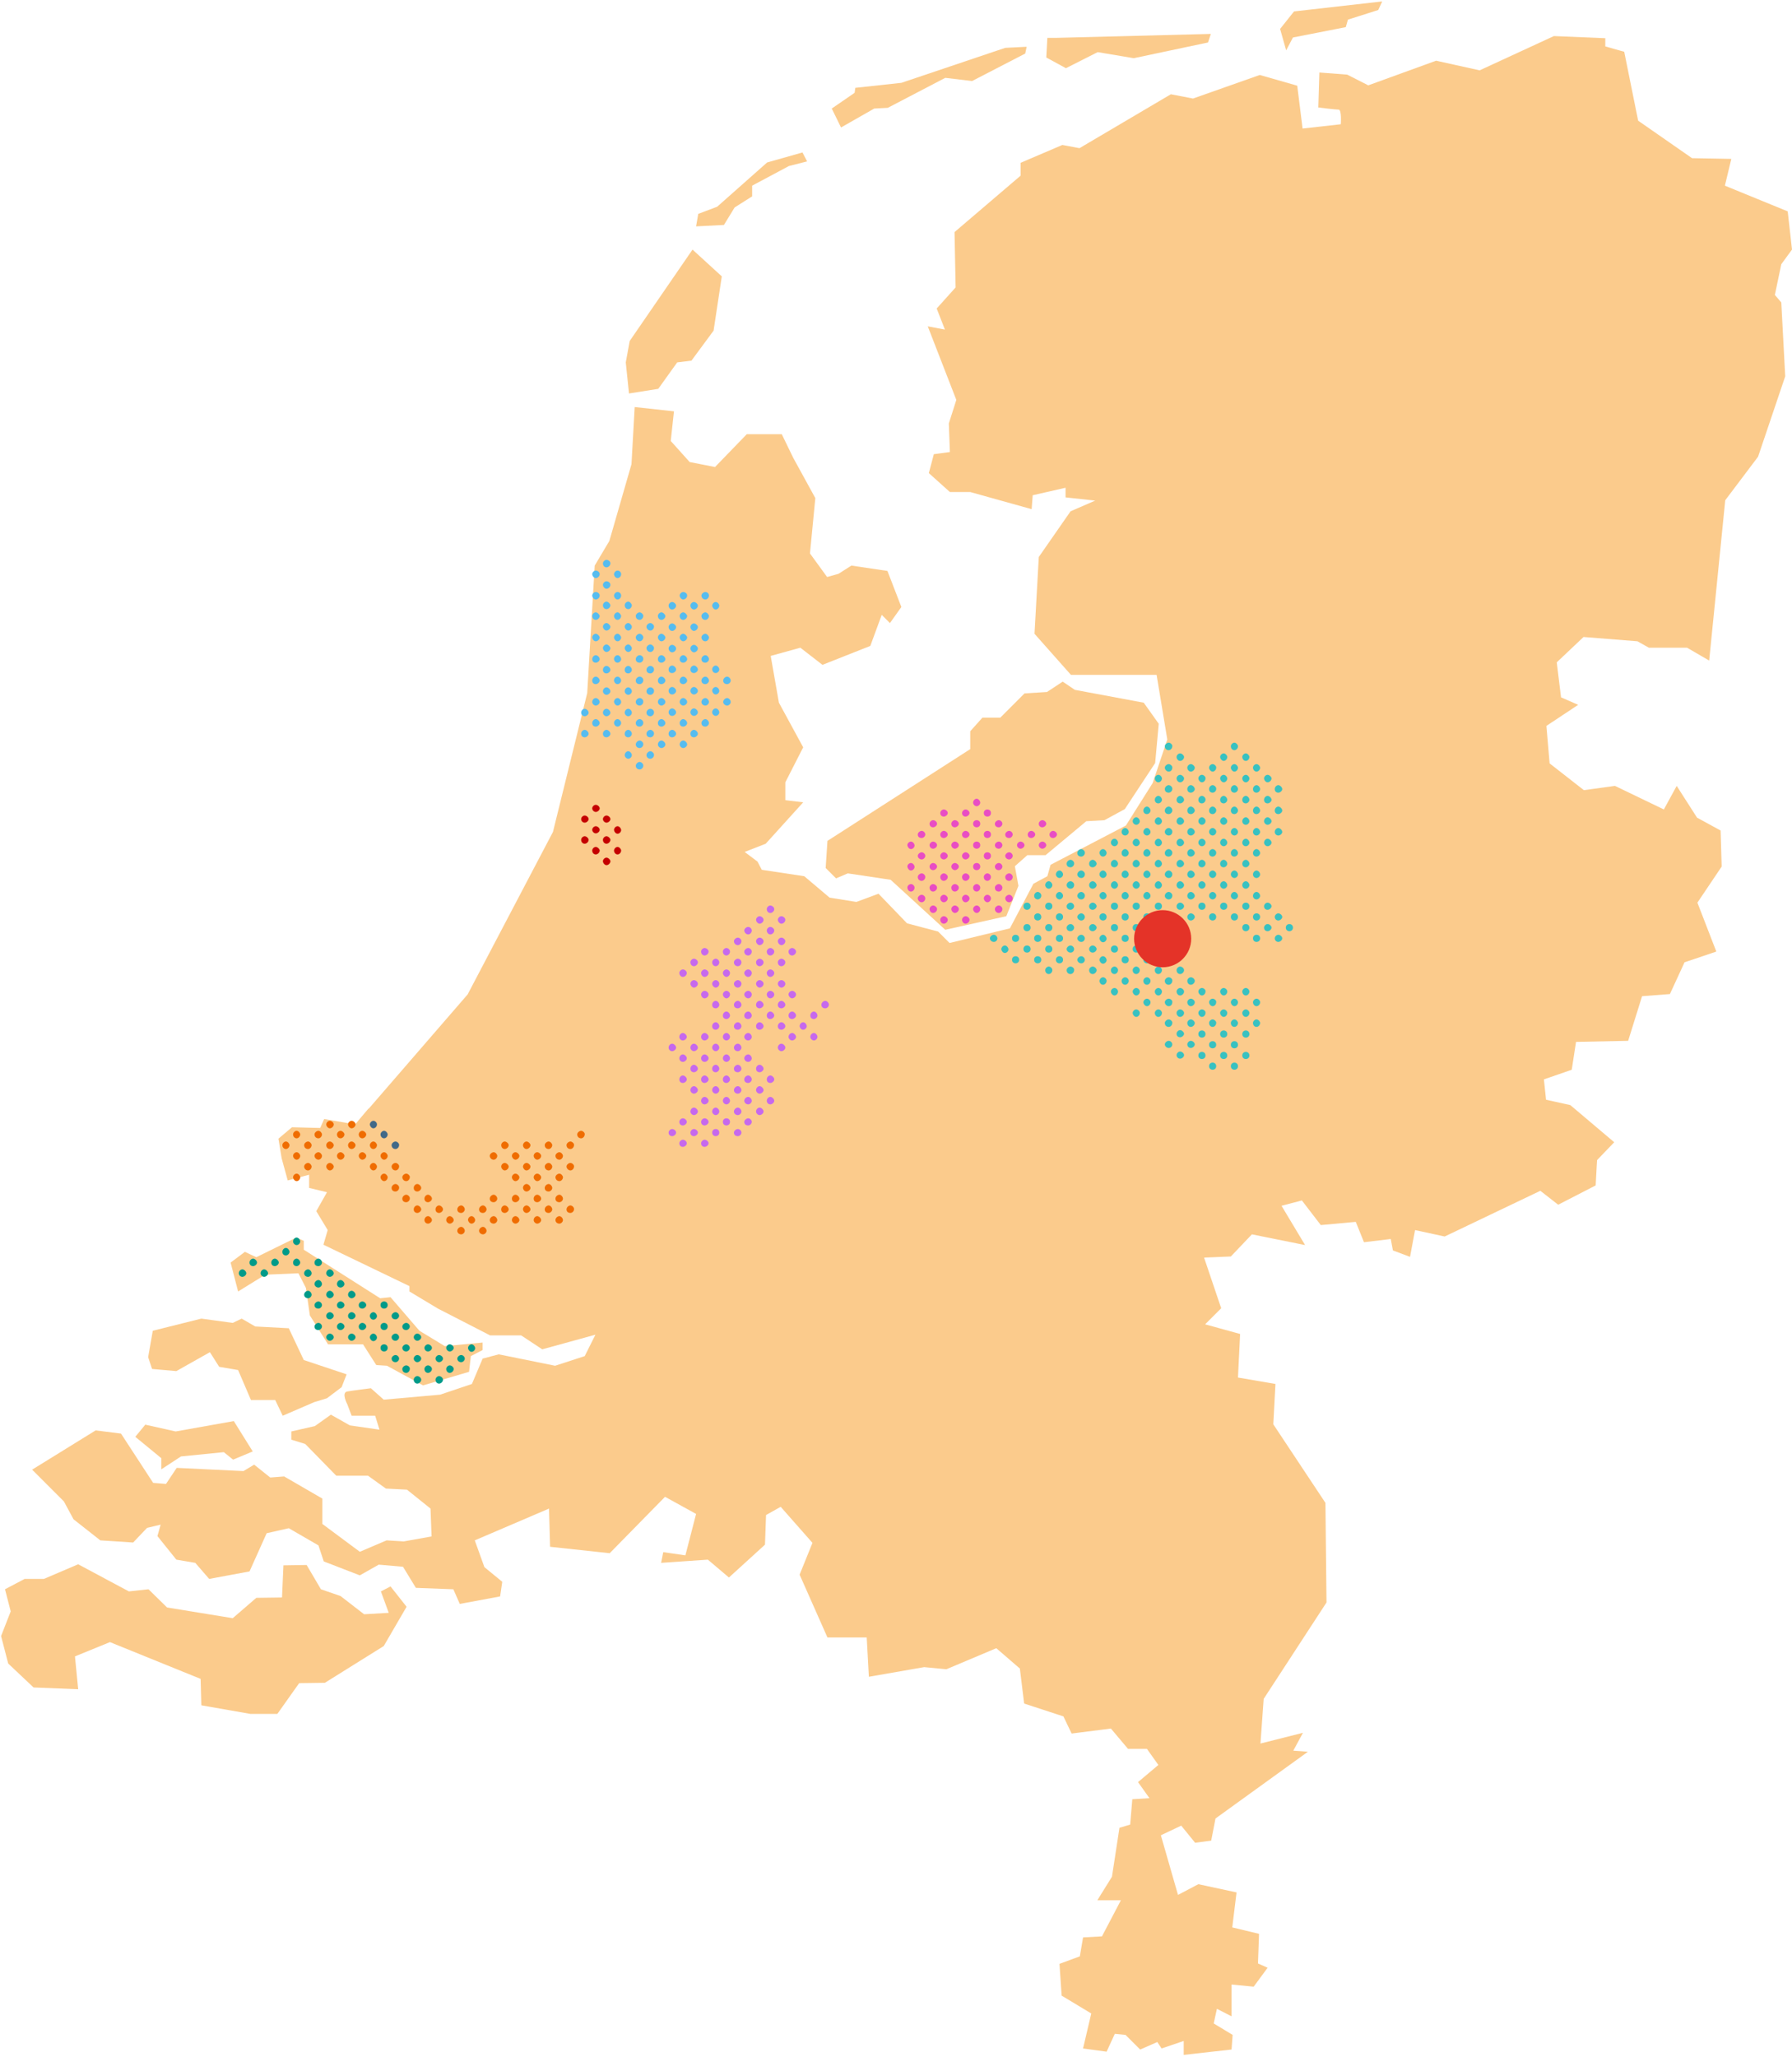 <svg version="1.1" id="Laag_1" xmlns="http://www.w3.org/2000/svg" x="0" y="0" viewBox="0 0 502 576" xml:space="preserve"><style type="text/css">.st0{fill-rule:evenodd;clip-rule:evenodd;fill:#fbcb8c}.st1{fill:#38c1c1}.st2{fill:#e84dc4}.st3{fill:#c669ed}.st4{fill:#c40000}.st5{fill:#56bcef}.st6{fill:#009a89}.st7{fill:#ef6c00}.st8{fill:#416988}</style><path class="st0" d="M45.2 411.5l5.5-3.6 12-1.2 2.6 2.1 5.5-2.3-5.3-8.5-16.3 2.9-8.5-1.9-2.8 3.4 7.3 6z"/><path class="st0" d="M497.2 82.6L499 74l3-4.1-1.2-10.7-17.6-7.2 1.8-7.5-11-.2-15.1-10.5-3.9-19.3-5.3-1.5v-2.3l-14.4-.6-20.8 9.6-12.2-2.7-19 6.9-5.9-3-7.8-.6-.3 9.8s4.8.6 5.7.6.6 4.1.6 4.1L364.9 36l-1.5-12-10.5-3-18.7 6.6-6.2-1.2-25.6 15.1-4.8-.9-11.7 5v3.6L267.4 65l.3 15.5-5.3 5.9 2.3 5.9-4.8-.9 8 20.6-2.1 6.6.3 8-4.5.6-1.4 5.3 5.9 5.3h5.7l17.2 4.8.3-3.9 9.2-2.1v2.7l8.3.9-6.9 3L291 156l-1.2 21.5L300 189h24l3 18.1-4.1 12.2-7.5 11.9-21.1 11-.9 3.2-3.9 2.1-6.6 12.5-16.9 4.1-3.2-3.2-8.7-2.3-8-8.3-6.2 2.3-7.5-1.2-7.1-6-11.9-1.8-1.2-2.3-3.6-2.7 5.9-2.3 10.5-11.6-5-.6v-5l5-9.8-6.8-12.5-2.3-13.1 8.3-2.3 6.2 4.8 13.4-5.3 3.2-8.7 2.3 2.3 3.2-4.5-3.9-10.1-10.1-1.5-3.6 2.3-3.2.9-4.8-6.6 1.5-15.5-6.2-11.3-3.2-6.6h-9.8l-8.9 9.2-7.1-1.4-5.3-5.9.9-8.3-11-1.2-.9 16-6.2 21.5-4.1 6.9-2.1 35.7-9.6 38.9-18.7 35.6-5.2 9.9-27.7 32h-.1l-1.7 2-2 2.4-8.7-1.5-1.1 2.5-7.9-.2-3.8 3.2.9 5.5 1.7 6.2 6-1.6v3.7l5 1.2-3 5.3 3.2 5.3-1.2 4.1 24.1 11.6v1.5l8 4.8 14.6 7.5h8.7l5.9 3.9 14.9-4.1-3 6-8.3 2.7-15.8-3.2-4.5 1.2-3 7.1-8.9 3-15.8 1.4-3.6-3.2s-4.8.6-6.6.9c-1.8.3 0 3.6 0 3.6l1.2 3.2h6.6l1.2 3.9-8.3-1.2-5.3-3-4.5 3.2-6.6 1.5v2.3l3.9 1.2 8.7 8.9h8.9l5 3.6 5.9.3 6.6 5.3.3 7.8-7.8 1.4-4.8-.3-7.5 3.2-10.5-7.8v-7.1l-10.7-6.2-3.9.3-4.5-3.6-3 1.8-18.7-.9-3 4.5-3.6-.3-9-13.8-7.1-.9-17.8 11 8.9 8.9 2.7 5 7.5 5.9 9.2.6 3.9-4.1 3.8-.9-.9 3.2 5.3 6.6 5.3.9 3.9 4.5 11.3-2.1 4.8-10.7 6.2-1.4 8.3 4.8 1.5 4.5 10.1 3.9 5.3-3 6.8.6 3.6 5.9 10.5.4 1.8 4.1 11.3-2.1.6-4.1-5-4.1-2.7-7.5 20.8-8.9.3 10.7 16.7 1.8 15.5-15.8 8.7 4.8-3 11.6-6.2-.9-.6 3 13.1-.9 5.9 5 10.1-9.2.3-8.3 4.1-2.3 8.9 10.1-3.6 8.9 7.8 17.6h11l.6 11 15.5-2.7 6.2.6 14-5.9 6.6 5.7 1.2 9.8 11 3.6 2.3 4.8 11-1.4 4.8 5.7h5.3l3.2 4.5-5.7 4.8 3.2 4.5-4.8.3-.6 7.1-3 .9-2.1 13.7-4.1 6.6h6.6l-5.3 10.1-5.3.3-.9 5.3-5.7 2.1.6 8.9 8.3 5-2.3 9.8 6.6.9 2.3-5 3 .3 4.1 4.1 4.8-2.1 1.2 1.8 6.2-2.1v3.9L345 574l.3-4.1-5.3-3.2.9-4.1 4.1 2.1v-8.9l6.2.6 3.9-5.3-2.7-1.2.3-8.3-7.5-1.8 1.2-9.8-10.7-2.3-5.7 3-4.8-16.7 5.7-2.7 3.9 4.8 4.5-.6 1.2-6.2 25.9-18.7-4.1-.3 2.7-5-11.9 3 .9-12.5 17.6-27-.3-27.9-14.6-22 .6-11.3-10.5-1.8.6-12.2-9.8-2.7 4.5-4.5-4.8-14.2 7.5-.3 5.9-6.2 14.9 3-6.6-11 5.7-1.5 5.3 6.9 9.8-.9 2.3 5.7 7.5-.9.6 3.2 4.8 1.8 1.4-7.5 8.3 1.8 26.8-12.8 5 3.9L447 332l.3-5.5.1-1.6 4.8-5-12.3-10.4-6.8-1.5-.6-5.7 7.8-2.7 1.2-7.8 14.6-.3L460 279l7.8-.6 4.1-8.9 3-1 5.9-2-5.3-13.7 6.8-10.1-.3-10.1-6.6-3.6-5.7-8.9-3.6 6.6-13.7-6.6-8.7 1.2-9.6-7.5-.9-10.5 8.9-5.9-4.8-2.1-1.2-9.8 7.5-7.1 15.1 1.2 3.2 1.8h10.7l6.2 3.6 4.5-44.9 9.2-12.2 7.6-22.5-1.1-20.7-1.8-2.1z"/><path class="st0" d="M292.9 239.5l11.4-9.5 5.1-.3 5.7-3.1 8.5-12.9 1-11-4.2-5.9-19.3-3.6-3.4-2.3-4.4 2.9-6.3.4-6.8 6.8h-5l-3.4 3.8v5l-40 25.7-.5 7.6 2.9 2.9 3.3-1.4 12 1.8 15.3 14 17.1-3.8 3.4-8.5-1-5.5 3.5-3.1zM184.4 108.9l5.3-7.4 4-.5 6.2-8.4 2.3-15.2-8.2-7.5-17.6 25.6-1.1 6 .9 8.7zm21.4-50.8l4.9-3.1v-3l10.3-5.5 5.1-1.3-1.3-2.5-9.9 2.8-14 12.4-5.3 2-.6 3.5 7.8-.4zm39.1-27.7l3.8-.2 16.1-8.4 7.5.9 14.9-7.7.4-1.9-6 .3-29.1 9.8-12.9 1.4-.2 1.4-6.4 4.4 2.6 5.3zm62.6-15.8l10.1 1.7 20.8-4.4.8-2.4-43.2 1.1h-2.6l-.3 5.5 5.5 3zm54.7-4.1L377 7.6l.6-2.1 8.5-2.7 1.1-2.4-24.7 2.8-3.9 4.9 1.7 6zM106.7 445.7l2.2 6-6.9.4-6.6-5.1-5.5-1.9-4-6.8-6.5.1-.4 9-7.2.1-6.6 5.7-18.4-3-5.2-5.1-5.5.6-14.2-7.6-9.6 4.1H6.9l-5.5 2.9 1.6 6.2-2.7 6.9 2 7.7 7.1 6.7 12.5.5-.9-9.2 9.8-4 25.4 10.3.2 7.4 13.7 2.4h7.6l6.1-8.6 7.2-.1 16.5-10.3 6.4-11-4.5-5.7zM49.4 384l9.4-5.3 2.6 4.1 5.3.9 3.6 8.4h6.8l2.1 4.4 8.8-3.8 3.6-1.1 4.1-3.1 1.4-3.6-12-4-4.2-8.9-9.4-.5-3.8-2.2-2.5 1.2-8.8-1.2-13.6 3.4-1.3 7.4 1.1 3.3zm24.9-27l9.3-.4 2.1 4.1 1.1 7.7 5.1 8.1h9.8l3.7 5.8 3 .2 10.1 5.5 12.9-3.8.5-4.4 3.3-1.7V376l-10.6 1-7.1-4.3-8.1-9.4-2.9.3L85.1 350v-2.5l-2.1-.9-11.2 5.5-3.2-1.5-4 3 2.1 8.1z"/><circle class="st1" cx="345.8" cy="298.6" r="1"/><circle class="st1" cx="339.7" cy="298.6" r="1"/><circle class="st1" cx="345.8" cy="292.6" r="1"/><circle class="st1" cx="339.7" cy="292.6" r="1"/><path class="st1" d="M333.6 291.5c-.5 0-1 .5-1 1s.4 1 1 1c.5 0 1.1-.5 1.1-1s-.6-1-1.1-1zm-6.2 0c-.5 0-1.1.5-1.1 1s.5 1 1.1 1 1-.5 1-1-.5-1-1-1zm24.6-6c-.5 0-1 .5-1 1 0 .6.4 1.1 1 1.1.5 0 1-.5 1-1.1 0-.4-.5-1-1-1zm-6.2 0c-.5 0-1 .5-1 1 0 .7.5 1.1 1 1.1s1-.5 1-1.1c0-.4-.5-1-1-1zm-6.1 0c-.5 0-1 .5-1 1 0 .7.5 1.1 1 1.1s1-.5 1-1.1c.1-.4-.5-1-1-1zm-6.1 0c-.5 0-1 .5-1 1 0 .6.4 1.1 1 1.1.5 0 1.1-.5 1.1-1.1 0-.4-.6-1-1.1-1zm-6.2 0c-.5 0-1.1.5-1.1 1 0 .7.5 1.1 1.1 1.1.5 0 1-.5 1-1.1.1-.4-.5-1-1-1zm24.6-5.8c-.5 0-1 .5-1 1s.4 1.1 1 1.1c.5 0 1-.5 1-1.1 0-.5-.5-1-1-1zm-6.2 0c-.5 0-1 .5-1 1s.5 1.1 1 1.1 1-.5 1-1.1c0-.5-.5-1-1-1zm-6.1 0c-.5 0-1 .5-1 1s.5 1.1 1 1.1 1-.5 1-1.1c.1-.5-.5-1-1-1zm-6.1 0c-.5 0-1 .5-1 1s.4 1.1 1 1.1c.5 0 1.1-.5 1.1-1.1 0-.5-.6-1-1.1-1zm-6.2 0c-.5 0-1.1.5-1.1 1s.5 1.1 1.1 1.1 1-.5 1-1.1c.1-.5-.5-1-1-1zm-6.1 0c-.5 0-1 .5-1 1s.5 1.1 1 1.1 1-.5 1-1.1c0-.5-.5-1-1-1zm12.3-6c-.5 0-1 .5-1 1 0 .6.4 1.1 1 1.1.5 0 1.1-.5 1.1-1.1 0-.5-.6-1-1.1-1zm-6.2 0c-.5 0-1.1.5-1.1 1 0 .7.5 1.1 1.1 1.1.5 0 1-.5 1-1.1.1-.5-.5-1-1-1zm-6.1 0c-.5 0-1 .5-1 1 0 .7.5 1.1 1 1.1s1-.5 1-1.1c0-.5-.5-1-1-1zm-6.1 0c-.5 0-1 .5-1 1 0 .6.4 1.1 1 1.1.5 0 1-.5 1-1.1 0-.5-.5-1-1-1zm-6.2 0c-.5 0-1 .5-1 1.1.1.6.5 1 1 1s1-.5 1-1.1c0-.5-.5-1-1-1zm18.4-5.9c-.5 0-1.1.5-1.1 1s.5 1 1.1 1 1-.5 1-1-.5-1-1-1z"/><circle class="st1" cx="321.3" cy="268.8" r="1"/><circle class="st1" cx="315.2" cy="268.8" r="1"/><path class="st1" d="M309 267.8c-.5 0-1 .5-1 1.1.1.5.5 1 1 1s1-.5 1-1-.5-1.1-1-1.1zm-6.1 0c-.5 0-1.1.5-1.1 1s.5 1 1.1 1 1-.5 1-1-.5-1-1-1z"/><circle class="st1" cx="296.8" cy="268.8" r="1"/><circle class="st1" cx="290.7" cy="268.8" r="1"/><circle class="st1" cx="284.5" cy="268.8" r="1"/><path class="st1" d="M358.1 261.8c-.5 0-1 .5-1 1s.4 1 1 1c.5 0 1.1-.5 1.1-1s-.6-1-1.1-1z"/><circle class="st1" cx="352" cy="262.8" r="1"/><path class="st1" d="M327.4 261.8c-.5 0-1.1.5-1.1 1s.5 1 1.1 1 1-.5 1-1-.5-1-1-1z"/><circle class="st1" cx="321.3" cy="262.8" r="1"/><circle class="st1" cx="315.2" cy="262.8" r="1"/><path class="st1" d="M309 261.8c-.5 0-1 .5-1 1.1.1.5.5 1 1 1s1-.5 1-1-.5-1.1-1-1.1zm-6.1 0c-.5 0-1.1.5-1.1 1s.5 1 1.1 1 1-.5 1-1-.5-1-1-1z"/><circle class="st1" cx="296.8" cy="262.8" r="1"/><circle class="st1" cx="290.7" cy="262.8" r="1"/><circle class="st1" cx="284.5" cy="262.8" r="1"/><path class="st1" d="M278.4 261.8c-.5 0-1.1.5-1.1 1s.5 1 1.1 1 1-.5 1-1-.5-1-1-1zm79.7-6c-.5 0-1 .5-1 1s.4 1 1 1c.5 0 1.1-.5 1.1-1s-.6-1-1.1-1z"/><circle class="st1" cx="352" cy="256.8" r="1"/><circle class="st1" cx="345.8" cy="256.8" r="1"/><circle class="st1" cx="339.7" cy="256.8" r="1"/><path class="st1" d="M333.6 255.8c-.5 0-1 .5-1 1s.4 1 1 1c.5 0 1.1-.5 1.1-1s-.6-1-1.1-1zm-6.2 0c-.5 0-1.1.5-1.1 1s.5 1 1.1 1 1-.5 1-1-.5-1-1-1z"/><circle class="st1" cx="321.3" cy="256.8" r="1"/><circle class="st1" cx="315.2" cy="256.8" r="1"/><circle class="st1" cx="309" cy="256.8" r="1"/><path class="st1" d="M302.9 255.8c-.5 0-1.1.5-1.1 1s.5 1 1.1 1 1-.5 1-1-.5-1-1-1z"/><circle class="st1" cx="296.8" cy="256.8" r="1"/><circle class="st1" cx="290.7" cy="256.8" r="1"/><path class="st1" d="M352 249.8c-.5 0-1 .5-1 1.1 0 .5.4 1 1 1 .5 0 1-.5 1-1s-.5-1.1-1-1.1zm-6.2 0c-.5 0-1 .5-1 1.1 0 .5.5 1 1 1s1-.5 1-1-.5-1.1-1-1.1zm-6.1 0c-.5 0-1 .5-1 1.1 0 .5.5 1 1 1s1-.5 1-1c.1-.5-.5-1.1-1-1.1zm-6.1 0c-.5 0-1 .5-1 1.1 0 .5.4 1 1 1 .5 0 1.1-.5 1.1-1s-.6-1.1-1.1-1.1zm-6.2 0c-.5 0-1.1.5-1.1 1.1 0 .5.5 1 1.1 1s1-.5 1-1c.1-.5-.5-1.1-1-1.1zm-6.1 0c-.5 0-1 .5-1 1.1 0 .5.5 1 1 1s1-.5 1-1-.5-1.1-1-1.1zm-6.1 0c-.5 0-1 .5-1 1.1 0 .5.4 1 1 1 .5 0 1-.5 1-1s-.5-1.1-1-1.1zm-6.2 0c-.5 0-1 .5-1 1.1.1.5.5 1 1 1s1-.5 1-1-.5-1.1-1-1.1zm-6.1 0c-.5 0-1.1.5-1.1 1.1 0 .5.5 1 1.1 1s1-.5 1-1c.1-.5-.5-1.1-1-1.1zm-6.1 0c-.5 0-1 .5-1 1.1 0 .5.5 1 1 1s1-.5 1-1-.5-1.1-1-1.1zm-6.1 0c-.5 0-1 .5-1 1.1 0 .5.4 1 1 1 .5 0 1-.5 1-1 .1-.5-.5-1.1-1-1.1zm61.3-6c-.5 0-1 .5-1 1.1 0 .5.4 1 1 1 .5 0 1-.5 1-1s-.5-1.1-1-1.1zm-6.2 0c-.5 0-1 .5-1 1.1 0 .5.5 1 1 1s1-.5 1-1-.5-1.1-1-1.1zm-6.1 0c-.5 0-1 .5-1 1.1 0 .5.5 1 1 1s1-.5 1-1c.1-.5-.5-1.1-1-1.1zm-6.1 0c-.5 0-1 .5-1 1.1 0 .5.4 1 1 1 .5 0 1.1-.5 1.1-1s-.6-1.1-1.1-1.1zm-6.2 0c-.5 0-1.1.5-1.1 1.1 0 .5.5 1 1.1 1s1-.5 1-1c.1-.5-.5-1.1-1-1.1zm-6.1 0c-.5 0-1 .5-1 1.1 0 .5.5 1 1 1s1-.5 1-1-.5-1.1-1-1.1zm-6.1 0c-.5 0-1 .5-1 1.1 0 .5.4 1 1 1 .5 0 1-.5 1-1s-.5-1.1-1-1.1zm-6.2 0c-.5 0-1 .5-1 1.1 0 .5.5 1 1 1s1-.5 1-1-.5-1.1-1-1.1zm-6.1 0c-.5 0-1.1.5-1.1 1.1 0 .5.5 1 1.1 1s1-.5 1-1c.1-.5-.5-1.1-1-1.1zm-6.1 0c-.5 0-1 .5-1 1.1 0 .5.5 1 1 1s1-.5 1-1-.5-1.1-1-1.1zm55.2-6c-.5 0-1 .5-1 1.1s.4 1 1 1c.5 0 1-.5 1-1s-.5-1.1-1-1.1zm-6.2 0c-.5 0-1 .5-1 1.1 0 .7.5 1 1 1s1-.5 1-1-.5-1.1-1-1.1zm-6.1 0c-.5 0-1 .5-1 1.1 0 .7.5 1 1 1s1-.5 1-1c.1-.5-.5-1.1-1-1.1zm-6.1 0c-.5 0-1 .5-1 1.1s.4 1 1 1c.5 0 1.1-.5 1.1-1s-.6-1.1-1.1-1.1zm-6.2 0c-.5 0-1.1.5-1.1 1.1 0 .7.5 1 1.1 1 .5 0 1-.5 1-1 .1-.5-.5-1.1-1-1.1zm-6.1 0c-.5 0-1 .5-1 1.1 0 .7.5 1 1 1s1-.5 1-1-.5-1.1-1-1.1zm-6.1 0c-.5 0-1 .5-1 1.1s.4 1 1 1c.5 0 1-.5 1-1s-.5-1.1-1-1.1zm-6.2 0c-.5 0-1 .5-1 1.1.1.6.5 1 1 1s1-.5 1-1-.5-1.1-1-1.1zm-6.1 0c-.5 0-1.1.5-1.1 1.1 0 .7.5 1 1.1 1 .5 0 1-.5 1-1 .1-.5-.5-1.1-1-1.1zm55.2-5.9c-.5 0-1 .5-1 1.1 0 .5.4 1 1 1 .5 0 1.1-.5 1.1-1s-.6-1.1-1.1-1.1zm-6.1 0c-.5 0-1 .5-1 1.1 0 .5.4 1 1 1 .5 0 1-.5 1-1s-.5-1.1-1-1.1zm-6.2 0c-.5 0-1 .5-1 1.1 0 .5.5 1 1 1s1-.5 1-1-.5-1.1-1-1.1zm-6.1 0c-.5 0-1 .5-1 1.1 0 .5.5 1 1 1s1-.5 1-1c.1-.5-.5-1.1-1-1.1zm-6.1 0c-.5 0-1 .5-1 1.1 0 .5.4 1 1 1 .5 0 1.1-.5 1.1-1s-.6-1.1-1.1-1.1zm-6.2 0c-.5 0-1.1.5-1.1 1.1 0 .5.5 1 1.1 1s1-.5 1-1c.1-.5-.5-1.1-1-1.1zm-6.1 0c-.5 0-1 .5-1 1.1 0 .5.5 1 1 1s1-.5 1-1-.5-1.1-1-1.1zm-6.1 0c-.5 0-1 .5-1 1.1 0 .5.4 1 1 1 .5 0 1-.5 1-1s-.5-1.1-1-1.1zm42.9-6c-.5 0-1 .5-1 1.1s.4 1 1 1c.5 0 1.1-.5 1.1-1s-.6-1.1-1.1-1.1zm-6.1 0c-.5 0-1 .5-1 1.1s.4 1 1 1c.5 0 1-.5 1-1s-.5-1.1-1-1.1zm-6.2 0c-.5 0-1 .5-1 1.1 0 .7.5 1 1 1s1-.5 1-1-.5-1.1-1-1.1zm-6.1 0c-.5 0-1 .5-1 1.1 0 .7.5 1 1 1s1-.5 1-1c.1-.5-.5-1.1-1-1.1zm-6.1 0c-.5 0-1 .5-1 1.1s.4 1 1 1c.5 0 1.1-.5 1.1-1s-.6-1.1-1.1-1.1zm-6.2 0c-.5 0-1.1.5-1.1 1.1 0 .7.5 1 1.1 1 .5 0 1-.5 1-1 .1-.5-.5-1.1-1-1.1zm-6.1 0c-.5 0-1 .5-1 1.1 0 .7.5 1 1 1s1-.5 1-1-.5-1.1-1-1.1zm36.8-6c-.5 0-1 .5-1 1.1s.4 1 1 1c.5 0 1.1-.5 1.1-1s-.6-1.1-1.1-1.1zm-6.1 0c-.5 0-1 .5-1 1.1s.4 1 1 1c.5 0 1-.5 1-1s-.5-1.1-1-1.1zm-6.2 0c-.5 0-1 .5-1 1.1 0 .7.5 1 1 1s1-.5 1-1-.5-1.1-1-1.1zm-6.1 0c-.5 0-1 .5-1 1.1 0 .7.5 1 1 1s1-.5 1-1c.1-.5-.5-1.1-1-1.1zm-6.1 0c-.5 0-1 .5-1 1.1s.4 1 1 1c.5 0 1.1-.5 1.1-1s-.6-1.1-1.1-1.1zm-6.2 0c-.5 0-1.1.5-1.1 1.1 0 .7.5 1 1.1 1 .5 0 1-.5 1-1 .1-.5-.5-1.1-1-1.1zM352 214c-.5 0-1 .5-1 1s.4 1.1 1 1.1c.5 0 1-.5 1-1.1 0-.4-.5-1-1-1zm-6.2 0c-.5 0-1 .5-1 1s.5 1.1 1 1.1 1-.5 1-1.1c0-.4-.5-1-1-1zm-6.1 0c-.5 0-1 .5-1 1s.5 1.1 1 1.1 1-.5 1-1.1c.1-.4-.5-1-1-1zm-6.1 0c-.5 0-1 .5-1 1s.4 1.1 1 1.1c.5 0 1.1-.5 1.1-1.1 0-.4-.6-1-1.1-1zm-6.2 0c-.5 0-1.1.5-1.1 1s.5 1.1 1.1 1.1 1-.5 1-1.1c.1-.4-.5-1-1-1zm18.4-6c-.5 0-1 .5-1 1 0 .7.5 1.1 1 1.1s1-.5 1-1.1c0-.4-.5-1-1-1zm-18.4 0c-.5 0-1.1.5-1.1 1 0 .7.5 1.1 1.1 1.1.5 0 1-.5 1-1.1.1-.4-.5-1-1-1z"/><circle class="st1" cx="349" cy="295.6" r="1"/><circle class="st1" cx="342.8" cy="295.6" r="1"/><circle class="st1" cx="336.7" cy="295.6" r="1"/><path class="st1" d="M330.6 294.5c-.5 0-1 .5-1 1s.4 1 1 1c.5 0 1.1-.5 1.1-1s-.6-1-1.1-1z"/><circle class="st1" cx="349" cy="289.6" r="1"/><circle class="st1" cx="342.8" cy="289.6" r="1"/><circle class="st1" cx="336.7" cy="289.6" r="1"/><path class="st1" d="M330.6 288.5c-.5 0-1 .5-1 1 0 .6.4 1 1 1 .5 0 1.1-.5 1.1-1 0-.4-.6-1-1.1-1zm18.4-5.8c-.5 0-1 .5-1 1s.4 1.1 1 1.1c.5 0 1-.5 1-1.1 0-.5-.5-1-1-1zm-6.2 0c-.5 0-1 .5-1 1s.5 1.1 1 1.1 1-.5 1-1.1c0-.5-.5-1-1-1zm-6.1 0c-.5 0-1 .5-1 1s.5 1.1 1 1.1 1-.5 1-1.1c.1-.5-.5-1-1-1zm-6.1 0c-.5 0-1 .5-1 1s.4 1.1 1 1.1c.5 0 1.1-.5 1.1-1.1 0-.5-.6-1-1.1-1zm-6.1 0c-.5 0-1 .5-1 1s.4 1.1 1 1.1c.5 0 1-.5 1-1.1 0-.5-.5-1-1-1zm-6.2 0c-.5 0-1 .5-1 1s.5 1.1 1 1.1 1-.5 1-1.1c0-.5-.5-1-1-1zm30.7-6c-.5 0-1 .5-1 1s.4 1.1 1 1.1c.5 0 1-.5 1-1.1 0-.5-.5-1-1-1zm-6.2 0c-.5 0-1 .5-1 1s.5 1.1 1 1.1 1-.5 1-1.1c0-.5-.5-1-1-1zm-6.1 0c-.5 0-1 .5-1 1s.5 1.1 1 1.1 1-.5 1-1.1c.1-.5-.5-1-1-1zm-6.1 0c-.5 0-1 .5-1 1s.4 1.1 1 1.1c.5 0 1.1-.5 1.1-1.1 0-.5-.6-1-1.1-1zm-6.1 0c-.5 0-1 .5-1 1s.4 1.1 1 1.1c.5 0 1-.5 1-1.1 0-.5-.5-1-1-1zm-6.2 0c-.5 0-1 .5-1 1s.5 1.1 1 1.1 1-.5 1-1.1c0-.5-.5-1-1-1zm-6.1 0c-.5 0-1 .5-1 1s.5 1.1 1 1.1 1-.5 1-1.1c0-.5-.5-1-1-1zm18.4-6c-.5 0-1 .5-1 1 0 .6.4 1.1 1 1.1.5 0 1.1-.5 1.1-1.1 0-.5-.6-1-1.1-1zm-6.1 0c-.5 0-1 .5-1 1 0 .6.4 1.1 1 1.1.5 0 1-.5 1-1.1 0-.5-.5-1-1-1zm-6.2 0c-.5 0-1 .5-1 1 0 .7.5 1.1 1 1.1s1-.5 1-1.1c0-.5-.5-1-1-1zm-6.1 0c-.5 0-1 .5-1 1 0 .7.5 1.1 1 1.1s1-.5 1-1.1c0-.5-.5-1-1-1zm-6.1 0c-.5 0-1 .5-1 1 0 .6.4 1.1 1 1.1.5 0 1.1-.5 1.1-1.1 0-.5-.6-1-1.1-1zm-6.2 0c-.5 0-1.1.5-1.1 1 0 .7.5 1.1 1.1 1.1.5 0 1-.5 1-1.1.1-.5-.5-1-1-1zm-6.1 0c-.5 0-1 .5-1 1 0 .7.5 1.1 1 1.1s1-.5 1-1.1c0-.5-.5-1-1-1z"/><circle class="st1" cx="324.5" cy="265.8" r="1"/><circle class="st1" cx="318.3" cy="265.8" r="1"/><circle class="st1" cx="312.2" cy="265.8" r="1"/><path class="st1" d="M306.1 264.8c-.5 0-1 .5-1 1s.4 1 1 1c.5 0 1.1-.5 1.1-1s-.6-1-1.1-1zm-6.2 0c-.5 0-1.1.5-1.1 1s.5 1 1.1 1 1-.5 1-1-.5-1-1-1z"/><circle class="st1" cx="293.8" cy="265.8" r="1"/><circle class="st1" cx="287.7" cy="265.8" r="1"/><path class="st1" d="M281.5 264.8c-.5 0-1 .5-1 1.1.1.5.5 1 1 1s1-.5 1-1-.5-1.1-1-1.1z"/><circle class="st1" cx="361.2" cy="259.8" r="1"/><path class="st1" d="M355.1 258.8c-.5 0-1 .5-1 1 0 .7.5 1 1 1s1.1-.5 1.1-1-.6-1-1.1-1z"/><circle class="st1" cx="349" cy="259.8" r="1"/><path class="st1" d="M330.6 258.8c-.5 0-1 .5-1 1 0 .6.4 1 1 1 .5 0 1.1-.5 1.1-1s-.6-1-1.1-1z"/><circle class="st1" cx="324.5" cy="259.8" r="1"/><circle class="st1" cx="318.3" cy="259.8" r="1"/><circle class="st1" cx="312.2" cy="259.8" r="1"/><path class="st1" d="M306.1 258.8c-.5 0-1 .5-1 1 0 .6.4 1 1 1 .5 0 1.1-.5 1.1-1s-.6-1-1.1-1zm-6.2 0c-.5 0-1.1.5-1.1 1 0 .7.5 1 1.1 1 .5 0 1-.5 1-1s-.5-1-1-1z"/><circle class="st1" cx="293.8" cy="259.8" r="1"/><circle class="st1" cx="287.7" cy="259.8" r="1"/><path class="st1" d="M355.1 252.8c-.5 0-1 .5-1 1 0 .7.5 1 1 1s1.1-.5 1.1-1-.6-1-1.1-1z"/><circle class="st1" cx="349" cy="253.8" r="1"/><circle class="st1" cx="342.8" cy="253.8" r="1"/><circle class="st1" cx="336.7" cy="253.8" r="1"/><path class="st1" d="M330.6 252.8c-.5 0-1 .5-1 1 0 .6.4 1 1 1 .5 0 1.1-.5 1.1-1s-.6-1-1.1-1z"/><circle class="st1" cx="324.5" cy="253.8" r="1"/><circle class="st1" cx="318.3" cy="253.8" r="1"/><circle class="st1" cx="312.2" cy="253.8" r="1"/><path class="st1" d="M306.1 252.8c-.5 0-1 .5-1 1 0 .6.4 1 1 1 .5 0 1.1-.5 1.1-1s-.6-1-1.1-1zm-6.2 0c-.5 0-1.1.5-1.1 1 0 .7.5 1 1.1 1 .5 0 1-.5 1-1s-.5-1-1-1z"/><circle class="st1" cx="293.8" cy="253.8" r="1"/><circle class="st1" cx="287.7" cy="253.8" r="1"/><path class="st1" d="M349 246.8c-.5 0-1 .5-1 1.1 0 .5.4 1 1 1 .5 0 1-.5 1-1s-.5-1.1-1-1.1zm-6.2 0c-.5 0-1 .5-1 1.1 0 .5.5 1 1 1s1-.5 1-1-.5-1.1-1-1.1zm-6.1 0c-.5 0-1 .5-1 1.1 0 .5.5 1 1 1s1-.5 1-1c.1-.5-.5-1.1-1-1.1zm-6.1 0c-.5 0-1 .5-1 1.1 0 .5.4 1 1 1 .5 0 1.1-.5 1.1-1s-.6-1.1-1.1-1.1zm-6.1 0c-.5 0-1 .5-1 1.1 0 .5.4 1 1 1 .5 0 1-.5 1-1s-.5-1.1-1-1.1zm-6.2 0c-.5 0-1 .5-1 1.1 0 .5.5 1 1 1s1-.5 1-1-.5-1.1-1-1.1zm-6.1 0c-.5 0-1 .5-1 1.1 0 .5.5 1 1 1s1-.5 1-1-.5-1.1-1-1.1zm-6.1 0c-.5 0-1 .5-1 1.1 0 .5.4 1 1 1 .5 0 1.1-.5 1.1-1s-.6-1.1-1.1-1.1zm-6.2 0c-.5 0-1.1.5-1.1 1.1 0 .5.5 1 1.1 1s1-.5 1-1c.1-.5-.5-1.1-1-1.1zm-6.1 0c-.5 0-1 .5-1 1.1 0 .5.5 1 1 1s1-.5 1-1-.5-1.1-1-1.1zm55.2-6c-.5 0-1 .5-1 1.1s.4 1 1 1c.5 0 1-.5 1-1s-.5-1.1-1-1.1zm-6.2 0c-.5 0-1 .5-1 1.1 0 .7.5 1 1 1s1-.5 1-1-.5-1.1-1-1.1zm-6.1 0c-.5 0-1 .5-1 1.1 0 .7.5 1 1 1s1-.5 1-1c.1-.5-.5-1.1-1-1.1zm-6.1 0c-.5 0-1 .5-1 1.1s.4 1 1 1c.5 0 1.1-.5 1.1-1s-.6-1.1-1.1-1.1zm-6.1 0c-.5 0-1 .5-1 1.1s.4 1 1 1c.5 0 1-.5 1-1s-.5-1.1-1-1.1zm-6.2 0c-.5 0-1 .5-1 1.1 0 .7.5 1 1 1s1-.5 1-1-.5-1.1-1-1.1zm-6.1 0c-.5 0-1 .5-1 1.1 0 .7.5 1 1 1s1-.5 1-1-.5-1.1-1-1.1zm-6.1 0c-.5 0-1 .5-1 1.1s.4 1 1 1c.5 0 1.1-.5 1.1-1s-.6-1.1-1.1-1.1zm-6.2 0c-.5 0-1.1.5-1.1 1.1 0 .7.5 1 1.1 1 .5 0 1-.5 1-1 .1-.5-.5-1.1-1-1.1zm55.2-5.9c-.5 0-1 .5-1 1.1 0 .5.5 1 1 1s1.1-.5 1.1-1-.6-1.1-1.1-1.1zm-6.1 0c-.5 0-1 .5-1 1.1 0 .5.4 1 1 1 .5 0 1-.5 1-1s-.5-1.1-1-1.1zm-6.2 0c-.5 0-1 .5-1 1.1 0 .5.5 1 1 1s1-.5 1-1-.5-1.1-1-1.1zm-6.1 0c-.5 0-1 .5-1 1.1 0 .5.5 1 1 1s1-.5 1-1c.1-.5-.5-1.1-1-1.1zm-6.1 0c-.5 0-1 .5-1 1.1 0 .5.4 1 1 1 .5 0 1.1-.5 1.1-1s-.6-1.1-1.1-1.1zm-6.1 0c-.5 0-1 .5-1 1.1 0 .5.4 1 1 1 .5 0 1-.5 1-1s-.5-1.1-1-1.1zm-6.2 0c-.5 0-1 .5-1 1.1 0 .5.5 1 1 1s1-.5 1-1-.5-1.1-1-1.1zm-6.1 0c-.5 0-1 .5-1 1.1 0 .5.5 1 1 1s1-.5 1-1-.5-1.1-1-1.1zm42.9-6c-.5 0-1 .5-1 1.1 0 .5.5 1 1 1s1.1-.5 1.1-1-.6-1.1-1.1-1.1zm-6.1 0c-.5 0-1 .5-1 1.1 0 .5.4 1 1 1 .5 0 1-.5 1-1s-.5-1.1-1-1.1zm-6.2 0c-.5 0-1 .5-1 1.1 0 .5.5 1 1 1s1-.5 1-1-.5-1.1-1-1.1zm-6.1 0c-.5 0-1 .5-1 1.1 0 .5.5 1 1 1s1-.5 1-1c.1-.5-.5-1.1-1-1.1zm-6.1 0c-.5 0-1 .5-1 1.1 0 .5.4 1 1 1 .5 0 1.1-.5 1.1-1s-.6-1.1-1.1-1.1zm-6.1 0c-.5 0-1 .5-1 1.1 0 .5.4 1 1 1 .5 0 1-.5 1-1s-.5-1.1-1-1.1zm-6.2 0c-.5 0-1 .5-1 1.1 0 .5.5 1 1 1s1-.5 1-1-.5-1.1-1-1.1zm36.8-6c-.5 0-1 .5-1 1.1 0 .7.5 1 1 1s1.1-.5 1.1-1-.6-1.1-1.1-1.1zm-6.1 0c-.5 0-1 .5-1 1.1s.4 1 1 1c.5 0 1-.5 1-1s-.5-1.1-1-1.1zm-6.2 0c-.5 0-1 .5-1 1.1 0 .7.5 1 1 1s1-.5 1-1-.5-1.1-1-1.1zm-6.1 0c-.5 0-1 .5-1 1.1 0 .7.5 1 1 1s1-.5 1-1c.1-.5-.5-1.1-1-1.1zm-6.1 0c-.5 0-1 .5-1 1.1s.4 1 1 1c.5 0 1.1-.5 1.1-1s-.6-1.1-1.1-1.1zm-6.1 0c-.5 0-1 .5-1 1.1s.4 1 1 1c.5 0 1-.5 1-1s-.5-1.1-1-1.1zm30.6-5.9c-.5 0-1 .5-1 1s.5 1.1 1 1.1 1.1-.5 1.1-1.1c0-.4-.6-1-1.1-1zm-6.1 0c-.5 0-1 .5-1 1s.4 1.1 1 1.1c.5 0 1-.5 1-1.1 0-.4-.5-1-1-1zm-6.2 0c-.5 0-1 .5-1 1s.5 1.1 1 1.1 1-.5 1-1.1c0-.4-.5-1-1-1zm-6.1 0c-.5 0-1 .5-1 1s.5 1.1 1 1.1 1-.5 1-1.1c.1-.4-.5-1-1-1zm-6.1 0c-.5 0-1 .5-1 1s.4 1.1 1 1.1c.5 0 1.1-.5 1.1-1.1 0-.4-.6-1-1.1-1zm-6.1 0c-.5 0-1 .5-1 1s.4 1.1 1 1.1c.5 0 1-.5 1-1.1 0-.4-.5-1-1-1zm24.5-6c-.5 0-1 .5-1 1s.4 1.1 1 1.1c.5 0 1-.5 1-1.1 0-.4-.5-1-1-1zm-6.2 0c-.5 0-1 .5-1 1s.5 1.1 1 1.1 1-.5 1-1.1c0-.4-.5-1-1-1zm-12.2 0c-.5 0-1 .5-1 1s.4 1.1 1 1.1c.5 0 1.1-.5 1.1-1.1 0-.4-.6-1-1.1-1z"/><path class="st2" d="M270.5 256.6c-.5 0-1 .5-1 1s.4 1.1 1 1.1c.5 0 1.1-.5 1.1-1.1 0-.5-.6-1-1.1-1zm-6.1 0c-.5 0-1 .5-1 1s.4 1.1 1 1.1c.5 0 1.1-.5 1.1-1.1 0-.5-.6-1-1.1-1zm18.3-6c-.5 0-1.1.5-1.1 1s.5 1.1 1.1 1.1c.5 0 1-.5 1-1.1 0-.5-.5-1-1-1zm-6.1 0c-.5 0-1 .5-1 1s.5 1.1 1 1.1 1-.5 1-1.1c0-.5-.5-1-1-1zm-6.1 0c-.5 0-1 .5-1 1s.4 1.1 1 1.1c.5 0 1.1-.5 1.1-1.1 0-.5-.6-1-1.1-1zm-6.1 0c-.5 0-1 .5-1 1s.4 1.1 1 1.1c.5 0 1.1-.5 1.1-1.1 0-.5-.6-1-1.1-1zm-6.2 0c-.5 0-1.1.5-1.1 1s.5 1.1 1.1 1.1c.5 0 1-.5 1-1.1 0-.5-.5-1-1-1zm24.5-3.9c.5 0 1-.5 1-1.1 0-.5-.5-1-1-1s-1.1.5-1.1 1c0 .7.5 1.1 1.1 1.1zm-6.1 0c.5 0 1-.5 1-1.1 0-.5-.5-1-1-1s-1 .5-1 1c0 .7.5 1.1 1 1.1zm-6.1-2.1c-.5 0-1 .5-1 1 0 .6.4 1.1 1 1.1.5 0 1.1-.5 1.1-1.1 0-.5-.6-1-1.1-1zm-6.1 0c-.5 0-1 .5-1 1 0 .6.4 1.1 1 1.1.5 0 1.1-.5 1.1-1.1 0-.5-.6-1-1.1-1zm-6.2 0c-.5 0-1.1.5-1.1 1 0 .7.5 1.1 1.1 1.1.5 0 1-.5 1-1.1 0-.5-.5-1-1-1zm24.5-3.9c.5 0 1-.5 1-1s-.5-1-1-1-1.1.5-1.1 1 .5 1 1.1 1z"/><circle class="st2" cx="276.6" cy="239.7" r="1"/><path class="st2" d="M270.5 238.7c-.5 0-1 .5-1 1s.4 1 1 1c.5 0 1.1-.5 1.1-1s-.6-1-1.1-1zm-6.1 0c-.5 0-1 .5-1 1s.4 1 1 1c.5 0 1.1-.5 1.1-1s-.6-1-1.1-1zm-6.2 0c-.5 0-1.1.5-1.1 1s.5 1 1.1 1c.5 0 1-.5 1-1s-.5-1-1-1zm36.8-6c-.5 0-1 .5-1 1 0 .7.5 1 1 1s1.1-.5 1.1-1-.6-1-1.1-1zm-6.1 0c-.5 0-1 .5-1 1 0 .6.4 1 1 1 .5 0 1.1-.5 1.1-1s-.6-1-1.1-1zm-6.2 2c.5 0 1-.5 1-1s-.5-1-1-1-1.1.5-1.1 1c0 .7.5 1 1.1 1z"/><circle class="st2" cx="276.6" cy="233.7" r="1"/><path class="st2" d="M270.5 232.7c-.5 0-1 .5-1 1 0 .6.4 1 1 1 .5 0 1.1-.5 1.1-1s-.6-1-1.1-1zm-6.1 0c-.5 0-1 .5-1 1 0 .6.4 1 1 1 .5 0 1.1-.5 1.1-1s-.6-1-1.1-1zm-6.2 0c-.5 0-1.1.5-1.1 1 0 .7.5 1 1.1 1 .5 0 1-.5 1-1s-.5-1-1-1z"/><circle class="st2" cx="276.6" cy="227.7" r="1"/><path class="st2" d="M270.5 226.7c-.5 0-1 .5-1 1 0 .6.4 1 1 1 .5 0 1.1-.5 1.1-1s-.6-1-1.1-1zm-6.1 0c-.5 0-1 .5-1 1 0 .6.4 1 1 1 .5 0 1.1-.5 1.1-1s-.6-1-1.1-1zm16.4 27.9c0-.5-.5-1-1-1s-1.1.5-1.1 1 .4 1.1 1.1 1.1c.5 0 1-.5 1-1.1zm-7.2-1c-.5 0-1 .5-1 1s.5 1.1 1 1.1 1-.5 1-1.1c0-.5-.5-1-1-1zm-6.1 0c-.5 0-1 .5-1 1s.5 1.1 1 1.1 1.1-.5 1.1-1.1c0-.5-.6-1-1.1-1zm-6.1 0c-.5 0-1 .5-1 1s.4 1.1 1 1.1c.5 0 1.1-.5 1.1-1.1 0-.5-.6-1-1.1-1zm18.4-3.9c.5 0 1-.5 1-1.1 0-.5-.5-1-1-1s-1.1.5-1.1 1c0 .6.4 1.1 1.1 1.1zm-6.2-2.1c-.5 0-1 .5-1 1 0 .7.5 1.1 1 1.1s1-.5 1-1.1c0-.5-.5-1-1-1zm-6.1 0c-.5 0-1 .5-1 1 0 .7.5 1.1 1 1.1s1.1-.5 1.1-1.1c0-.5-.6-1-1.1-1zm-6.1 0c-.5 0-1 .5-1 1 0 .6.4 1.1 1 1.1.5 0 1.1-.5 1.1-1.1 0-.5-.6-1-1.1-1zm-6.2 0c-.5 0-1.1.5-1 1.1s.5 1 1 1 1-.5 1-1.1c0-.5-.5-1-1-1zm24.6-3.9c.5 0 1-.5 1-1s-.5-1-1-1-1.1.5-1.1 1 .4 1 1.1 1z"/><circle class="st2" cx="273.6" cy="242.7" r="1"/><path class="st2" d="M267.5 241.7c-.5 0-1 .5-1 1s.5 1 1 1 1.1-.5 1.1-1-.6-1-1.1-1zm-6.1 0c-.5 0-1 .5-1 1s.4 1 1 1c.5 0 1.1-.5 1.1-1s-.6-1-1.1-1zm-6.2 0c-.5 0-1.1.5-1 1.1.1.5.5 1 1 1s1-.5 1-1-.5-1.1-1-1.1zm36.8-6c-.5 0-1 .5-1 1s.5 1 1 1 1.1-.5 1.1-1-.6-1-1.1-1zm-6.1 0c-.5 0-1 .5-1 1s.5 1 1 1 1.1-.5 1.1-1-.6-1-1.1-1zm-6.1 2c.5 0 1-.5 1-1s-.5-1-1-1-1.1.5-1.1 1 .4 1 1.1 1z"/><circle class="st2" cx="273.6" cy="236.7" r="1"/><path class="st2" d="M267.5 235.7c-.5 0-1 .5-1 1s.5 1 1 1 1.1-.5 1.1-1-.6-1-1.1-1zm-6.1 0c-.5 0-1 .5-1 1s.4 1 1 1c.5 0 1.1-.5 1.1-1s-.6-1-1.1-1zm-6.2 0c-.5 0-1.1.5-1 1.1.1.5.5 1 1 1s1-.5 1-1-.5-1.1-1-1.1zm36.8-4c.5 0 1.1-.5 1.1-1s-.6-1-1.1-1-1 .5-1 1c0 .7.5 1 1 1zm-12.2 0c.5 0 1-.5 1-1s-.5-1-1-1-1.1.5-1.1 1c0 .6.4 1 1.1 1z"/><circle class="st2" cx="273.6" cy="230.7" r="1"/><path class="st2" d="M267.5 229.7c-.5 0-1 .5-1 1 0 .7.5 1 1 1s1.1-.5 1.1-1-.6-1-1.1-1zm-6.1 0c-.5 0-1 .5-1 1 0 .6.4 1 1 1 .5 0 1.1-.5 1.1-1s-.6-1-1.1-1zm12.2-6c-.5 0-1 .5-1 1.1 0 .5.5 1 1 1s1-.5 1-1-.5-1.1-1-1.1z"/><path class="st3" d="M197.4 319.2c-.5 0-1 .5-1 1 0 .6.4 1 1 1 .5 0 1.1-.5 1.1-1s-.6-1-1.1-1zm-6.1 0c-.5 0-1 .5-1 1 0 .6.4 1 1 1 .5 0 1.1-.5 1.1-1s-.6-1-1.1-1zm18.3-6c-.5 0-1.1.5-1.1 1 0 .7.5 1 1.1 1 .5 0 1-.5 1-1s-.5-1-1-1z"/><circle class="st3" cx="203.5" cy="314.2" r="1"/><path class="st3" d="M197.4 313.2c-.5 0-1 .5-1 1 0 .6.4 1 1 1 .5 0 1.1-.5 1.1-1s-.6-1-1.1-1zm-6.1 0c-.5 0-1 .5-1 1 0 .6.4 1 1 1 .5 0 1.1-.5 1.1-1s-.6-1-1.1-1zm24.5-6c-.5 0-1 .5-1 1.1 0 .5.4 1 1 1 .5 0 1.1-.5 1.1-1s-.6-1.1-1.1-1.1zm-6.2 0c-.5 0-1.1.5-1.1 1.1 0 .5.5 1 1.1 1 .5 0 1-.5 1-1s-.5-1.1-1-1.1zm-6.1 0c-.5 0-1 .5-1 1.1 0 .5.5 1 1 1s1-.5 1-1-.5-1.1-1-1.1zm-6.1 0c-.5 0-1 .5-1 1.1 0 .5.4 1 1 1 .5 0 1.1-.5 1.1-1s-.6-1.1-1.1-1.1zm18.4-6c-.5 0-1 .5-1 1.1s.4 1 1 1c.5 0 1.1-.5 1.1-1s-.6-1.1-1.1-1.1zm-6.2 0c-.5 0-1.1.5-1.1 1.1 0 .7.5 1 1.1 1 .5 0 1-.5 1-1s-.5-1.1-1-1.1zm-6.1 0c-.5 0-1 .5-1 1.1 0 .7.5 1 1 1s1-.5 1-1-.5-1.1-1-1.1zm-6.1 0c-.5 0-1 .5-1 1.1s.4 1 1 1c.5 0 1.1-.5 1.1-1s-.6-1.1-1.1-1.1zm-6.1 0c-.5 0-1 .5-1 1.1s.4 1 1 1c.5 0 1.1-.5 1.1-1s-.6-1.1-1.1-1.1zm18.3-5.9c-.5 0-1.1.5-1.1 1.1 0 .5.5 1 1.1 1 .5 0 1-.5 1-1s-.5-1.1-1-1.1zm-6.1 0c-.5 0-1 .5-1 1.1 0 .5.5 1 1 1s1-.5 1-1-.5-1.1-1-1.1zm-6.1 0c-.5 0-1 .5-1 1.1 0 .5.4 1 1 1 .5 0 1.1-.5 1.1-1s-.6-1.1-1.1-1.1zm-6.1 0c-.5 0-1 .5-1 1.1 0 .5.4 1 1 1 .5 0 1.1-.5 1.1-1s-.6-1.1-1.1-1.1zm36.7-6c-.5 0-1 .5-1 1.1 0 .5.5 1 1 1s1-.5 1-1-.5-1.1-1-1.1zm-6.1 0c-.5 0-1 .5-1 1.1 0 .5.5 1 1 1s1.1-.5 1.1-1-.6-1.1-1.1-1.1zm-12.3 0c-.5 0-1.1.5-1.1 1.1 0 .5.5 1 1.1 1 .5 0 1-.5 1-1s-.5-1.1-1-1.1zm-6.1 0c-.5 0-1 .5-1 1.1 0 .5.5 1 1 1s1-.5 1-1-.5-1.1-1-1.1zm-6.1 0c-.5 0-1 .5-1 1.1 0 .5.4 1 1 1 .5 0 1.1-.5 1.1-1s-.6-1.1-1.1-1.1zm-6.1 0c-.5 0-1 .5-1 1.1 0 .5.4 1 1 1 .5 0 1.1-.5 1.1-1s-.6-1.1-1.1-1.1zm36.7-6c-.5 0-1 .5-1 1.1 0 .7.5 1 1 1s1-.5 1-1-.5-1.1-1-1.1zm-6.1 0c-.5 0-1 .5-1 1.1 0 .7.5 1 1 1s1.1-.5 1.1-1-.6-1.1-1.1-1.1zm-6.1 0c-.5 0-1 .5-1 1.1s.4 1 1 1c.5 0 1.1-.5 1.1-1s-.6-1.1-1.1-1.1zm-6.2 0c-.5 0-1.1.5-1.1 1.1 0 .7.5 1 1.1 1 .5 0 1-.5 1-1s-.5-1.1-1-1.1zm-6.1 0c-.5 0-1 .5-1 1.1 0 .7.5 1 1 1s1-.5 1-1-.5-1.1-1-1.1zm18.4-5.8c-.5 0-1 .5-1 1s.5 1.1 1 1.1 1.1-.5 1.1-1.1c0-.5-.6-1-1.1-1zm-6.1 0c-.5 0-1 .5-1 1s.4 1.1 1 1.1c.5 0 1.1-.5 1.1-1.1 0-.5-.6-1-1.1-1zm-6.2 0c-.5 0-1.1.5-1.1 1s.5 1.1 1.1 1.1c.5 0 1-.5 1-1.1 0-.5-.5-1-1-1zm-6.1 0c-.5 0-1 .5-1 1s.5 1.1 1 1.1 1-.5 1-1.1c0-.5-.5-1-1-1zm-6.1 0c-.5 0-1 .5-1 1s.4 1.1 1 1.1c.5 0 1.1-.5 1.1-1.1 0-.5-.6-1-1.1-1zm18.4-6c-.5 0-1 .5-1 1s.4 1.1 1 1.1c.5 0 1.1-.5 1.1-1.1 0-.5-.6-1-1.1-1zm-6.2 0c-.5 0-1.1.5-1.1 1s.5 1.1 1.1 1.1c.5 0 1-.5 1-1.1 0-.5-.5-1-1-1zm-6.1 0c-.5 0-1 .5-1 1s.5 1.1 1 1.1 1-.5 1-1.1c0-.5-.5-1-1-1zm-6.1 0c-.5 0-1 .5-1 1s.4 1.1 1 1.1c.5 0 1.1-.5 1.1-1.1 0-.5-.6-1-1.1-1zm-6.1 0c-.5 0-1 .5-1 1s.4 1.1 1 1.1c.5 0 1.1-.5 1.1-1.1 0-.5-.6-1-1.1-1zm30.6-6c-.5 0-1 .5-1 1 0 .7.5 1.1 1 1.1s1.1-.5 1.1-1.1c0-.5-.6-1-1.1-1zm-6.1 0c-.5 0-1 .5-1 1 0 .6.4 1.1 1 1.1.5 0 1.1-.5 1.1-1.1 0-.5-.6-1-1.1-1zm-6.2 0c-.5 0-1.1.5-1.1 1 0 .7.5 1.1 1.1 1.1.5 0 1-.5 1-1.1 0-.5-.5-1-1-1zm-6.1 0c-.5 0-1 .5-1 1 0 .7.5 1.1 1 1.1s1-.5 1-1.1c0-.5-.5-1-1-1zm-6.1 0c-.5 0-1 .5-1 1 0 .6.4 1.1 1 1.1.5 0 1.1-.5 1.1-1.1 0-.5-.6-1-1.1-1zm18.4-5.9c-.5 0-1 .5-1 1s.4 1.1 1 1.1c.5 0 1.1-.5 1.1-1.1 0-.5-.6-1-1.1-1zm-6.2 0c-.5 0-1.1.5-1.1 1s.5 1.1 1.1 1.1c.5 0 1-.5 1-1.1 0-.5-.5-1-1-1zm6.2-6c-.5 0-1 .5-1 1 0 .6.4 1.1 1 1.1.5 0 1.1-.5 1.1-1.1 0-.5-.6-1-1.1-1zm-9.1 62.6c-.5 0-1.1.5-1.1 1 0 .6.4 1 1.1 1 .5 0 1-.5 1-1s-.5-1-1-1z"/><circle class="st3" cx="200.5" cy="317.2" r="1"/><path class="st3" d="M194.4 316.2c-.5 0-1 .5-1 1 0 .7.5 1 1 1s1.1-.5 1.1-1-.6-1-1.1-1zm-6.1 0c-.5 0-1 .5-1 1 0 .6.4 1 1 1 .5 0 1.1-.5 1.1-1s-.6-1-1.1-1zm24.5-6c-.5 0-1 .5-1 1.1 0 .5.5 1 1 1s1.1-.5 1.1-1-.6-1.1-1.1-1.1zm-6.1 0c-.5 0-1.1.5-1.1 1.1 0 .5.4 1 1.1 1 .5 0 1-.5 1-1s-.5-1.1-1-1.1zm-6.2 0c-.5 0-1 .5-1 1.1 0 .5.5 1 1 1s1-.5 1-1-.5-1.1-1-1.1zm-6.1 0c-.5 0-1 .5-1 1.1 0 .5.5 1 1 1s1.1-.5 1.1-1-.6-1.1-1.1-1.1zm18.4-6c-.5 0-1 .5-1 1.1 0 .5.5 1 1 1s1.1-.5 1.1-1-.6-1.1-1.1-1.1zm-6.1 0c-.5 0-1.1.5-1.1 1.1 0 .5.4 1 1.1 1 .5 0 1-.5 1-1s-.5-1.1-1-1.1zm-6.2 0c-.5 0-1 .5-1 1.1 0 .5.5 1 1 1s1-.5 1-1-.5-1.1-1-1.1zm-6.1 0c-.5 0-1 .5-1 1.1 0 .5.5 1 1 1s1.1-.5 1.1-1-.6-1.1-1.1-1.1zm18.4-6c-.5 0-1 .5-1 1.1 0 .7.5 1 1 1s1.1-.5 1.1-1-.6-1.1-1.1-1.1zm-6.1 0c-.5 0-1.1.5-1.1 1.1s.4 1 1.1 1c.5 0 1-.5 1-1s-.5-1.1-1-1.1zm-6.2 0c-.5 0-1 .5-1 1.1 0 .7.5 1 1 1s1-.5 1-1-.5-1.1-1-1.1zm-6.1 0c-.5 0-1 .5-1 1.1 0 .7.5 1 1 1s1.1-.5 1.1-1-.6-1.1-1.1-1.1zm24.5-5.9c-.5 0-1 .5-1 1.1 0 .5.5 1 1 1s1.1-.5 1.1-1-.6-1.1-1.1-1.1zm-12.2 0c-.5 0-1.1.5-1.1 1.1 0 .5.4 1 1.1 1 .5 0 1-.5 1-1s-.5-1.1-1-1.1zm-6.2 0c-.5 0-1 .5-1 1.1 0 .5.5 1 1 1s1-.5 1-1-.5-1.1-1-1.1zm-6.1 0c-.5 0-1 .5-1 1.1 0 .5.5 1 1 1s1.1-.5 1.1-1-.6-1.1-1.1-1.1zm-6.1 0c-.5 0-1 .5-1 1.1 0 .5.4 1 1 1 .5 0 1.1-.5 1.1-1s-.6-1.1-1.1-1.1zm36.7-6c-.5 0-1 .5-1 1.1.1.6.5 1 1 1s1-.5 1-1-.5-1.1-1-1.1zm-6.1 0c-.5 0-1 .5-1 1.1 0 .7.5 1 1 1s1.1-.5 1.1-1-.6-1.1-1.1-1.1zm-6.1 0c-.5 0-1 .5-1 1.1 0 .7.5 1 1 1s1.1-.5 1.1-1-.6-1.1-1.1-1.1zm-6.1 0c-.5 0-1.1.5-1.1 1.1s.4 1 1.1 1c.5 0 1-.5 1-1s-.5-1.1-1-1.1zm-6.2 0c-.5 0-1 .5-1 1.1 0 .7.5 1 1 1s1-.5 1-1-.5-1.1-1-1.1zm30.7-6c-.5 0-1.1.5-1.1 1.1s.4 1 1.1 1c.5 0 1-.5 1-1 .1-.4-.5-1.1-1-1.1zm-12.3 0c-.5 0-1 .5-1 1.1 0 .7.5 1 1 1s1.1-.5 1.1-1-.6-1.1-1.1-1.1zm-6.1 0c-.5 0-1 .5-1 1.1 0 .7.5 1 1 1s1.1-.5 1.1-1-.6-1.1-1.1-1.1zm-6.1 0c-.5 0-1.1.5-1.1 1.1s.4 1 1.1 1c.5 0 1-.5 1-1s-.5-1.1-1-1.1zm-6.2 0c-.5 0-1 .5-1 1.1 0 .7.5 1 1 1s1-.5 1-1-.5-1.1-1-1.1zm18.4-5.8c-.5 0-1 .5-1 1s.5 1.1 1 1.1 1.1-.5 1.1-1.1c0-.5-.6-1-1.1-1zm-6.1 0c-.5 0-1 .5-1 1s.5 1.1 1 1.1 1.1-.5 1.1-1.1c0-.5-.6-1-1.1-1zm-6.1 0c-.5 0-1.1.5-1.1 1s.4 1.1 1.1 1.1c.5 0 1-.5 1-1.1 0-.5-.5-1-1-1zm-6.2 0c-.5 0-1 .5-1 1s.5 1.1 1 1.1 1-.5 1-1.1c0-.5-.5-1-1-1zm-6.1 0c-.5 0-1 .5-1 1s.5 1.1 1 1.1 1.1-.5 1.1-1.1c0-.5-.6-1-1.1-1zm24.5-6c-.5 0-1 .5-1 1 0 .7.5 1.1 1 1.1s1.1-.5 1.1-1.1c0-.5-.6-1-1.1-1zm-6.1 0c-.5 0-1 .5-1 1 0 .7.5 1.1 1 1.1s1.1-.5 1.1-1.1c0-.5-.6-1-1.1-1zm-6.1 0c-.5 0-1.1.5-1.1 1 0 .6.4 1.1 1.1 1.1.5 0 1-.5 1-1.1 0-.5-.5-1-1-1zm-6.2 0c-.5 0-1 .5-1 1 0 .7.5 1.1 1 1.1s1-.5 1-1.1c0-.5-.5-1-1-1zm-6.1 0c-.5 0-1 .5-1 1 0 .7.5 1.1 1 1.1s1.1-.5 1.1-1.1c0-.5-.6-1-1.1-1zm24.5-5.9c-.5 0-1 .5-1 1s.5 1.1 1 1.1 1.1-.5 1.1-1.1c0-.5-.6-1-1.1-1zm-6.1 0c-.5 0-1 .5-1 1s.5 1.1 1 1.1 1.1-.5 1.1-1.1c0-.5-.6-1-1.1-1zm-6.1 0c-.5 0-1.1.5-1.1 1s.4 1.1 1.1 1.1c.5 0 1-.5 1-1.1 0-.5-.5-1-1-1zm12.2-6c-.5 0-1 .5-1 1s.5 1.1 1 1.1 1.1-.5 1.1-1.1c0-.5-.6-1-1.1-1zm-6.1 0c-.5 0-1 .5-1 1s.5 1.1 1 1.1 1.1-.5 1.1-1.1c0-.5-.6-1-1.1-1z"/><path class="st4" d="M169.9 240.2c-.5 0-1 .5-1 1s.5 1.1 1 1.1 1.1-.5 1.1-1.1c0-.4-.6-1-1.1-1zm0-6c-.5 0-1 .5-1 1 0 .7.5 1.1 1 1.1s1.1-.5 1.1-1.1c0-.4-.6-1-1.1-1zm-6.1 0c-.5 0-1 .5-1 1 0 .6.4 1.1 1 1.1.5 0 1.1-.5 1.1-1.1 0-.4-.6-1-1.1-1zm6.1-5.8c-.5 0-1 .5-1 1s.5 1 1 1 1.1-.5 1.1-1-.6-1-1.1-1zm-6.1 0c-.5 0-1 .5-1 1s.4 1 1 1c.5 0 1.1-.5 1.1-1s-.6-1-1.1-1z"/><path class="st5" d="M182.2 210.4c-.5 0-1.1.5-1.1 1.1 0 .5.4 1 1.1 1 .5 0 1-.5 1-1 .1-.5-.5-1.1-1-1.1zm-6.2 0c-.5 0-1 .5-1 1.1 0 .5.5 1 1 1s1-.5 1-1-.5-1.1-1-1.1zm18.4-3.9c.5 0 1.1-.5 1.1-1s-.6-1.1-1.1-1.1-1 .5-1 1.1c0 .7.5 1 1 1zm-6.1 0c.5 0 1.1-.5 1.1-1s-.6-1.1-1.1-1.1-1 .5-1 1.1.4 1 1 1zm-6.1-2.1c-.5 0-1.1.5-1.1 1.1s.4 1 1.1 1c.5 0 1-.5 1-1 .1-.5-.5-1.1-1-1.1zm-6.2 0c-.5 0-1 .5-1 1.1 0 .7.5 1 1 1s1-.5 1-1-.5-1.1-1-1.1zm-6.1 0c-.5 0-1 .5-1 1.1 0 .7.5 1 1 1s1.1-.5 1.1-1-.6-1.1-1.1-1.1zm-6.1 0c-.5 0-1 .5-1 1.1s.4 1 1 1c.5 0 1.1-.5 1.1-1s-.6-1.1-1.1-1.1zm36.7-3.9c.5 0 1-.5 1-1s-.5-1.1-1-1.1-1 .5-1 1.1c0 .5.5 1 1 1zm-6.1 0c.5 0 1.1-.5 1.1-1s-.6-1.1-1.1-1.1-1 .5-1 1.1c0 .5.5 1 1 1zm-6.1 0c.5 0 1.1-.5 1.1-1s-.6-1.1-1.1-1.1-1 .5-1 1.1c0 .5.4 1 1 1zm-6.1-2c-.5 0-1.1.5-1.1 1.1 0 .5.4 1 1.1 1 .5 0 1-.5 1-1 .1-.6-.5-1.1-1-1.1zm-6.2 0c-.5 0-1 .5-1 1.1 0 .5.5 1 1 1s1-.5 1-1-.5-1.1-1-1.1zm-6.1 0c-.5 0-1 .5-1 1.1 0 .5.5 1 1 1s1.1-.5 1.1-1-.6-1.1-1.1-1.1zm-6.1 0c-.5 0-1 .5-1 1.1 0 .5.4 1 1 1 .5 0 1.1-.5 1.1-1s-.6-1.1-1.1-1.1zm36.7-4c.5 0 1-.5 1-1s-.5-1.1-1-1.1-1 .5-1 1.1c.1.5.5 1 1 1zm-6.1 0c.5 0 1.1-.5 1.1-1s-.6-1.1-1.1-1.1-1 .5-1 1.1c0 .5.5 1 1 1zm-6.1 0c.5 0 1.1-.5 1.1-1s-.6-1.1-1.1-1.1-1 .5-1 1.1c0 .5.4 1 1 1zm-6.1-2c-.5 0-1.1.5-1.1 1.1 0 .5.4 1 1.1 1 .5 0 1-.5 1-1 .1-.6-.5-1.1-1-1.1zm-6.2 0c-.5 0-1 .5-1 1.1 0 .5.5 1 1 1s1-.5 1-1-.5-1.1-1-1.1zm-6.1 0c-.5 0-1 .5-1 1.1 0 .5.5 1 1 1s1.1-.5 1.1-1-.6-1.1-1.1-1.1zm30.6-4c.5 0 1-.5 1-1s-.5-1.1-1-1.1-1 .5-1 1.1c.1.7.5 1 1 1zm-6.1 0c.5 0 1.1-.5 1.1-1s-.6-1.1-1.1-1.1-1 .5-1 1.1c0 .7.5 1 1 1zm-6.1 0c.5 0 1.1-.5 1.1-1s-.6-1.1-1.1-1.1-1 .5-1 1.1c0 .7.4 1 1 1zm-6.1-2c-.5 0-1.1.5-1.1 1.1s.4 1 1.1 1c.5 0 1-.5 1-1 .1-.6-.5-1.1-1-1.1zm-6.2 0c-.5 0-1 .5-1 1.1 0 .7.5 1 1 1s1-.5 1-1-.5-1.1-1-1.1zm-6.1 0c-.5 0-1 .5-1 1.1 0 .7.5 1 1 1s1.1-.5 1.1-1-.6-1.1-1.1-1.1zm24.5-3.8c.5 0 1.1-.5 1.1-1.1 0-.4-.6-1-1.1-1s-1 .5-1 1 .5 1.1 1 1.1zm-6.1 0c.5 0 1.1-.5 1.1-1.1 0-.4-.6-1-1.1-1s-1 .5-1 1 .4 1.1 1 1.1zm-6.1-2.2c-.5 0-1.1.5-1.1 1s.4 1.1 1.1 1.1c.5 0 1-.5 1-1.1.1-.3-.5-1-1-1zm-6.2 0c-.5 0-1 .5-1 1s.5 1.1 1 1.1 1-.5 1-1.1c0-.3-.5-1-1-1zm-6.1 0c-.5 0-1 .5-1 1s.5 1.1 1 1.1 1.1-.5 1.1-1.1c0-.3-.6-1-1.1-1zm24.5-3.8c.5 0 1.1-.5 1.1-1.1 0-.4-.6-1-1.1-1s-1 .5-1 1 .5 1.1 1 1.1zm-6.1 0c.5 0 1.1-.5 1.1-1.1 0-.4-.6-1-1.1-1s-1 .5-1 1 .4 1.1 1 1.1zm-6.1-2.2c-.5 0-1.1.5-1.1 1s.4 1.1 1.1 1.1c.5 0 1-.5 1-1.1.1-.3-.5-1-1-1zm-6.2 0c-.5 0-1 .5-1 1s.5 1.1 1 1.1 1-.5 1-1.1c0-.3-.5-1-1-1zm-6.1 0c-.5 0-1 .5-1 1s.5 1.1 1 1.1 1.1-.5 1.1-1.1c0-.3-.6-1-1.1-1zm30.6-3.8c.5 0 1-.5 1-1.1 0-.4-.5-1-1-1s-1 .5-1 1.1c.1.5.5 1 1 1zm-6.1 0c.5 0 1.1-.5 1.1-1.1 0-.4-.6-1-1.1-1s-1 .5-1 1c0 .6.5 1.1 1 1.1zm-6.1 0c.5 0 1.1-.5 1.1-1.1 0-.4-.6-1-1.1-1s-1 .5-1 1c0 .6.4 1.1 1 1.1zm-12.3-2.2c-.5 0-1 .5-1 1 0 .7.5 1.1 1 1.1s1-.5 1-1.1c0-.3-.5-1-1-1zm-6.1 0c-.5 0-1 .5-1 1 0 .7.5 1.1 1 1.1s1.1-.5 1.1-1.1c0-.3-.6-1-1.1-1zm0-5.7c-.5 0-1 .5-1 1s.5 1.1 1 1.1 1.1-.5 1.1-1.1-.6-1-1.1-1zm0-6c-.5 0-1 .5-1 1 0 .7.5 1.1 1 1.1s1.1-.5 1.1-1.1-.6-1-1.1-1z"/><path class="st4" d="M173 237.2c-.5 0-1 .5-1 1.1.1.6.5 1 1 1s1-.5 1-1.1c0-.4-.5-1-1-1zm-6.1 0c-.5 0-1 .5-1 1 0 .7.5 1.1 1 1.1s1.1-.5 1.1-1.1c0-.4-.6-1-1.1-1zm6.1-5.8c-.5 0-1 .5-1 1.1.1.5.5 1 1 1s1-.5 1-1-.5-1.1-1-1.1zm-6.1 0c-.5 0-1 .5-1 1s.5 1 1 1 1.1-.5 1.1-1-.6-1-1.1-1zm0-6c-.5 0-1 .5-1 1s.5 1 1 1 1.1-.5 1.1-1-.6-1-1.1-1z"/><path class="st5" d="M179.2 213.4c-.5 0-1.1.5-1.1 1.1 0 .5.4 1 1.1 1 .5 0 1-.5 1-1 .1-.5-.5-1.1-1-1.1zm12.2-6c-.5 0-1 .5-1 1.1 0 .5.5 1 1 1s1.1-.5 1.1-1-.6-1.1-1.1-1.1zm-6.1 0c-.5 0-1 .5-1 1.1 0 .5.5 1 1 1s1.1-.5 1.1-1-.6-1.1-1.1-1.1zm-6.1 0c-.5 0-1.1.5-1.1 1.1 0 .5.4 1 1.1 1 .5 0 1-.5 1-1 .1-.5-.5-1.1-1-1.1zm18.4-6c-.5 0-1.1.5-1.1 1.1s.4 1 1.1 1c.5 0 1-.5 1-1s-.5-1.1-1-1.1zm-6.2 0c-.5 0-1 .5-1 1.1 0 .7.5 1 1 1s1.1-.5 1.1-1-.6-1.1-1.1-1.1zm-6.1 0c-.5 0-1 .5-1 1.1 0 .7.5 1 1 1s1.1-.5 1.1-1-.6-1.1-1.1-1.1zm-6.1 0c-.5 0-1.1.5-1.1 1.1s.4 1 1.1 1c.5 0 1-.5 1-1 .1-.5-.5-1.1-1-1.1zm-6.2 0c-.5 0-1 .5-1 1.1.1.6.5 1 1 1s1-.5 1-1-.5-1.1-1-1.1zm-6.1 0c-.5 0-1 .5-1 1.1 0 .7.5 1 1 1s1.1-.5 1.1-1-.6-1.1-1.1-1.1zm36.8-5.9c-.5 0-1.1.5-1.1 1.1 0 .5.5 1 1.1 1 .5 0 1-.5 1-1s-.5-1.1-1-1.1zm-6.1 0c-.5 0-1.1.5-1.1 1.1 0 .5.4 1 1.1 1 .5 0 1-.5 1-1s-.5-1.1-1-1.1zm-6.2 0c-.5 0-1 .5-1 1.1 0 .5.5 1 1 1s1.1-.5 1.1-1-.6-1.1-1.1-1.1zm-6.1 0c-.5 0-1 .5-1 1.1 0 .5.5 1 1 1s1.1-.5 1.1-1-.6-1.1-1.1-1.1zm-6.1 0c-.5 0-1.1.5-1.1 1.1 0 .5.4 1 1.1 1 .5 0 1-.5 1-1 .1-.6-.5-1.1-1-1.1zm-6.2 0c-.5 0-1 .5-1 1.1.1.5.5 1 1 1s1-.5 1-1-.5-1.1-1-1.1zm-6.1 0c-.5 0-1 .5-1 1.1 0 .5.5 1 1 1s1.1-.5 1.1-1-.6-1.1-1.1-1.1zm36.8-6c-.5 0-1.1.5-1.1 1.1 0 .7.5 1 1.1 1 .5 0 1-.5 1-1s-.5-1.1-1-1.1zm-6.1 0c-.5 0-1.1.5-1.1 1.1s.4 1 1.1 1c.5 0 1-.5 1-1s-.5-1.1-1-1.1zm-6.2 0c-.5 0-1 .5-1 1.1 0 .7.5 1 1 1s1.1-.5 1.1-1-.6-1.1-1.1-1.1zm-6.1 0c-.5 0-1 .5-1 1.1 0 .7.5 1 1 1s1.1-.5 1.1-1-.6-1.1-1.1-1.1zm-6.1 0c-.5 0-1.1.5-1.1 1.1s.4 1 1.1 1c.5 0 1-.5 1-1 .1-.6-.5-1.1-1-1.1zm-6.2 0c-.5 0-1 .5-1 1.1.1.6.5 1 1 1s1-.5 1-1-.5-1.1-1-1.1zm-6.1 0c-.5 0-1 .5-1 1.1 0 .7.5 1 1 1s1.1-.5 1.1-1-.6-1.1-1.1-1.1zm30.7-6c-.5 0-1.1.5-1.1 1.1s.4 1 1.1 1c.5 0 1-.5 1-1s-.5-1.1-1-1.1zm-6.2 0c-.5 0-1 .5-1 1.1 0 .7.5 1 1 1s1.1-.5 1.1-1-.6-1.1-1.1-1.1zm-6.1 0c-.5 0-1 .5-1 1.1 0 .7.5 1 1 1s1.1-.5 1.1-1-.6-1.1-1.1-1.1zm-6.1 0c-.5 0-1.1.5-1.1 1.1s.4 1 1.1 1c.5 0 1-.5 1-1 .1-.6-.5-1.1-1-1.1zm-6.2 0c-.5 0-1 .5-1 1.1.1.6.5 1 1 1s1-.5 1-1-.5-1.1-1-1.1zm-6.1 0c-.5 0-1 .5-1 1.1 0 .7.5 1 1 1s1.1-.5 1.1-1-.6-1.1-1.1-1.1zm30.7-6c-.5 0-1.1.5-1.1 1s.4 1.1 1.1 1.1c.5 0 1-.5 1-1.1 0-.3-.5-1-1-1zm-6.2 0c-.5 0-1 .5-1 1s.5 1.1 1 1.1 1.1-.5 1.1-1.1c0-.3-.6-1-1.1-1zm-6.1 0c-.5 0-1 .5-1 1s.5 1.1 1 1.1 1.1-.5 1.1-1.1c0-.3-.6-1-1.1-1zm-6.1 0c-.5 0-1.1.5-1.1 1s.4 1.1 1.1 1.1c.5 0 1-.5 1-1.1.1-.3-.5-1-1-1zm-6.2 0c-.5 0-1 .5-1 1.1.1.5.5 1 1 1s1-.5 1-1.1c0-.3-.5-1-1-1zm-6.1 0c-.5 0-1 .5-1 1s.5 1.1 1 1.1 1.1-.5 1.1-1.1c0-.3-.6-1-1.1-1zm30.7-6c-.5 0-1.1.5-1.1 1 0 .6.4 1.1 1.1 1.1.5 0 1-.5 1-1.1 0-.3-.5-1-1-1zm-6.2 0c-.5 0-1 .5-1 1 0 .7.5 1.1 1 1.1s1.1-.5 1.1-1.1c0-.3-.6-1-1.1-1zm-6.1 0c-.5 0-1 .5-1 1 0 .7.5 1.1 1 1.1s1.1-.5 1.1-1.1c0-.3-.6-1-1.1-1zm-6.1 0c-.5 0-1.1.5-1.1 1 0 .6.4 1.1 1.1 1.1.5 0 1-.5 1-1.1.1-.3-.5-1-1-1zm-6.2 0c-.5 0-1 .5-1 1.1.1.6.5 1 1 1s1-.5 1-1.1c0-.3-.5-1-1-1zm-6.1 0c-.5 0-1 .5-1 1 0 .7.5 1.1 1 1.1s1.1-.5 1.1-1.1c0-.3-.6-1-1.1-1zm30.7-5.7c-.5 0-1.1.5-1.1 1s.4 1.1 1.1 1.1c.5 0 1-.5 1-1.1s-.5-1-1-1zm-6.2 0c-.5 0-1 .5-1 1s.5 1.1 1 1.1 1.1-.5 1.1-1.1-.6-1-1.1-1zm-18.4 0c-.5 0-1 .5-1 1.1.1.5.5 1 1 1s1-.5 1-1.1-.5-1-1-1zm-6.1 0c-.5 0-1 .5-1 1s.5 1.1 1 1.1 1.1-.5 1.1-1.1-.6-1-1.1-1zm6.1-6c-.5 0-1 .5-1 1.1.1.5.5 1 1 1s1-.5 1-1.1-.5-1-1-1zm-6.1 0c-.5 0-1 .5-1 1s.5 1.1 1 1.1 1.1-.5 1.1-1.1-.6-1-1.1-1z"/><path class="st6" d="M126 382.4c-.5 0-1 .5-1 1 0 .7.5 1.1 1 1.1s1.1-.5 1.1-1.1c0-.5-.6-1-1.1-1zm-6.1 0c-.5 0-1 .5-1 1 0 .6.4 1.1 1 1.1.5 0 1.1-.5 1.1-1.1 0-.5-.6-1-1.1-1zm-6.1 0c-.5 0-1.1.5-1.1 1 0 .6.4 1.1 1.1 1.1.5 0 1-.5 1-1.1.1-.5-.5-1-1-1zm18.3-5.9c-.5 0-1 .5-1 1.1.1.5.5 1 1 1s1-.5 1-1-.5-1.1-1-1.1zm-6.1 0c-.5 0-1 .5-1 1s.5 1 1 1 1.1-.5 1.1-1-.6-1-1.1-1zm-6.1 0c-.5 0-1 .5-1 1s.4 1 1 1c.5 0 1.1-.5 1.1-1s-.6-1-1.1-1zm-6.1 2c.5 0 1-.5 1-1s-.5-1-1-1-1.1.5-1.1 1 .4 1 1.1 1z"/><circle class="st6" cx="107.6" cy="377.5" r="1"/><path class="st6" d="M114.8 371.5c0-.5-.5-1-1-1s-1.1.5-1.1 1c0 .6.4 1 1.1 1 .5 0 1-.5 1-1z"/><circle class="st6" cx="107.6" cy="371.5" r="1"/><path class="st6" d="M101.5 370.5c-.5 0-1 .5-1 1 0 .7.5 1 1 1s1.1-.5 1.1-1-.6-1-1.1-1zm-6.1 0c-.5 0-1 .5-1 1 0 .6.4 1 1 1 .5 0 1.1-.5 1.1-1s-.6-1-1.1-1zm-6.2 0c-.5 0-1.1.5-1.1 1 0 .7.5 1 1.1 1 .5 0 1-.5 1-1s-.5-1-1-1z"/><circle class="st6" cx="107.6" cy="365.5" r="1"/><path class="st6" d="M101.5 364.5c-.5 0-1 .5-1 1 0 .7.5 1 1 1s1.1-.5 1.1-1-.6-1-1.1-1zm-6.1 0c-.5 0-1 .5-1 1 0 .6.4 1 1 1 .5 0 1.1-.5 1.1-1s-.6-1-1.1-1zm-6.2 0c-.5 0-1.1.5-1.1 1 0 .7.5 1 1.1 1 .5 0 1-.5 1-1s-.5-1-1-1zm6.2-6c-.5 0-1 .5-1 1.1 0 .5.4 1 1 1 .5 0 1.1-.5 1.1-1s-.6-1.1-1.1-1.1zm-6.2 0c-.5 0-1.1.5-1.1 1.1 0 .5.5 1 1.1 1 .5 0 1-.5 1-1s-.5-1.1-1-1.1zm0-6c-.5 0-1.1.5-1.1 1.1 0 .7.5 1 1.1 1 .5 0 1-.5 1-1s-.5-1.1-1-1.1zm-6.1 0c-.5 0-1 .5-1 1.1 0 .7.5 1 1 1s1-.5 1-1-.5-1.1-1-1.1zm-6.1 0c-.5 0-1 .5-1 1.1s.4 1 1 1c.5 0 1.1-.5 1.1-1s-.6-1.1-1.1-1.1zm-6.1 0c-.5 0-1 .5-1 1.1s.4 1 1 1c.5 0 1.1-.5 1.1-1s-.6-1.1-1.1-1.1zm12.2-5.9c-.5 0-1 .5-1 1.1 0 .5.5 1 1 1s1-.5 1-1-.5-1.1-1-1.1z"/><path class="st7" d="M156.7 340.6c-.5 0-1.1.5-1.1 1.1 0 .5.4 1 1.1 1 .5 0 1-.5 1-1s-.5-1.1-1-1.1zm-6.2 0c-.5 0-1 .5-1 1.1 0 .5.5 1 1 1s1.1-.5 1.1-1-.6-1.1-1.1-1.1zm-6.1 0c-.5 0-1 .5-1 1.1 0 .5.5 1 1 1s1.1-.5 1.1-1-.6-1.1-1.1-1.1zm-6.1 0c-.5 0-1.1.5-1.1 1.1 0 .5.4 1 1.1 1 .5 0 1-.5 1-1s-.5-1.1-1-1.1zm-6.2 0c-.5 0-1 .5-1 1.1.1.5.5 1 1 1s1-.5 1-1-.5-1.1-1-1.1zm-6.1 0c-.5 0-1 .5-1 1.1 0 .5.5 1 1 1s1.1-.5 1.1-1-.6-1.1-1.1-1.1zm-6.1 0c-.5 0-1 .5-1 1.1 0 .5.4 1 1 1 .5 0 1.1-.5 1.1-1s-.6-1.1-1.1-1.1zm36.8-6c-.5 0-1.1.5-1.1 1.1s.4 1 1.1 1c.5 0 1-.5 1-1s-.5-1.1-1-1.1zm-6.2 0c-.5 0-1 .5-1 1.1 0 .7.5 1 1 1s1.1-.5 1.1-1-.6-1.1-1.1-1.1zm-6.1 0c-.5 0-1 .5-1 1.1 0 .7.5 1 1 1s1.1-.5 1.1-1-.6-1.1-1.1-1.1zm-6.1 0c-.5 0-1.1.5-1.1 1.1s.4 1 1.1 1c.5 0 1-.5 1-1s-.5-1.1-1-1.1zm-18.4 0c-.5 0-1 .5-1 1.1s.4 1 1 1c.5 0 1.1-.5 1.1-1s-.6-1.1-1.1-1.1zm-6.1 0c-.5 0-1.1.5-1.1 1.1s.4 1 1.1 1c.5 0 1-.5 1-1 .1-.5-.5-1.1-1-1.1zm42.9-5.9c-.5 0-1.1.5-1.1 1s.4 1.1 1.1 1.1c.5 0 1-.5 1-1.1 0-.4-.5-1-1-1zm-6.2 0c-.5 0-1 .5-1 1s.5 1.1 1 1.1 1.1-.5 1.1-1.1c0-.4-.6-1-1.1-1zm-6.1 0c-.5 0-1 .5-1 1s.5 1.1 1 1.1 1.1-.5 1.1-1.1c0-.4-.6-1-1.1-1zm-30.6 0c-.5 0-1.1.5-1.1 1s.4 1.1 1.1 1.1c.5 0 1-.5 1-1.1.1-.4-.5-1-1-1zm-6.2 0c-.5 0-1 .5-1 1s.5 1.1 1 1.1 1-.5 1-1.1c0-.4-.5-1-1-1zm-24.5 0c-.5 0-1 .5-1 1s.5 1.1 1 1.1 1-.5 1-1.1c0-.4-.5-1-1-1zm73.6-6c-.5 0-1.1.5-1.1 1s.4 1.1 1.1 1.1c.5 0 1-.5 1-1.1 0-.4-.5-1-1-1zm-6.2 0c-.5 0-1 .5-1 1s.5 1.1 1 1.1 1.1-.5 1.1-1.1c0-.4-.6-1-1.1-1zm-6.1 0c-.5 0-1 .5-1 1s.5 1.1 1 1.1 1.1-.5 1.1-1.1c0-.4-.6-1-1.1-1zm-6.1 0c-.5 0-1.1.5-1.1 1s.4 1.1 1.1 1.1c.5 0 1-.5 1-1.1 0-.4-.5-1-1-1zm-30.7 0c-.5 0-1 .5-1 1s.5 1.1 1 1.1 1-.5 1-1.1c0-.4-.5-1-1-1zm-6.1 0c-.5 0-1 .5-1 1s.5 1.1 1 1.1 1.1-.5 1.1-1.1c0-.4-.6-1-1.1-1zm-6.1 0c-.5 0-1 .5-1 1s.4 1.1 1 1.1c.5 0 1.1-.5 1.1-1.1 0-.4-.6-1-1.1-1zm-6.2 0c-.5 0-1.1.5-1.1 1s.5 1.1 1.1 1.1c.5 0 1-.5 1-1.1 0-.4-.5-1-1-1zm-6.1 0c-.5 0-1 .5-1 1s.5 1.1 1 1.1 1-.5 1-1.1c0-.4-.5-1-1-1zm79.7-6c-.5 0-1.1.5-1.1 1 0 .7.5 1.1 1.1 1.1.5 0 1-.5 1-1.1.1-.4-.5-1-1-1z"/><path class="st8" d="M107.6 316.7c-.5 0-1 .5-1 1 0 .7.5 1.1 1 1.1s1-.5 1-1.1c0-.4-.5-1-1-1z"/><path class="st7" d="M101.5 316.7c-.5 0-1 .5-1 1 0 .7.5 1.1 1 1.1s1.1-.5 1.1-1.1c0-.4-.6-1-1.1-1zm-6.1 0c-.5 0-1 .5-1 1 0 .6.4 1.1 1 1.1.5 0 1.1-.5 1.1-1.1 0-.4-.6-1-1.1-1zm-6.2 0c-.5 0-1.1.5-1.1 1 0 .7.5 1.1 1.1 1.1.5 0 1-.5 1-1.1 0-.4-.5-1-1-1zm-6.1 0c-.5 0-1 .5-1 1 0 .7.5 1.1 1 1.1s1-.5 1-1.1c0-.4-.5-1-1-1z"/><path class="st6" d="M123 385.4c-.5 0-1 .5-1 1 0 .7.5 1.1 1 1.1s1.1-.5 1.1-1.1c0-.5-.6-1-1.1-1zm-6.1 0c-.5 0-1 .5-1 1 0 .7.5 1.1 1 1.1s1.1-.5 1.1-1.1c0-.5-.6-1-1.1-1zm12.3-5.9c-.5 0-1.1.5-1.1 1s.4 1 1.1 1c.5 0 1-.5 1-1s-.5-1-1-1zm-6.2 0c-.5 0-1 .5-1 1s.5 1 1 1 1.1-.5 1.1-1-.6-1-1.1-1zm-6.1 0c-.5 0-1 .5-1 1s.5 1 1 1 1.1-.5 1.1-1-.6-1-1.1-1zm-6.1 0c-.5 0-1.1.5-1.1 1s.4 1 1.1 1c.5 0 1-.5 1-1s-.5-1-1-1zm6.1-6c-.5 0-1 .5-1 1s.5 1 1 1 1.1-.5 1.1-1-.6-1-1.1-1zm-6.1 0c-.5 0-1.1.5-1.1 1s.4 1 1.1 1c.5 0 1-.5 1-1s-.5-1-1-1zm-6.2 0c-.5 0-1 .5-1 1.1.1.5.5 1 1 1s1-.5 1-1-.5-1.1-1-1.1zm-6.1 0c-.5 0-1 .5-1 1s.5 1 1 1 1.1-.5 1.1-1-.6-1-1.1-1zm-6.1 0c-.5 0-1 .5-1 1s.5 1 1 1 1.1-.5 1.1-1-.6-1-1.1-1zm18.4-6c-.5 0-1.1.5-1.1 1 0 .6.4 1 1.1 1 .5 0 1-.5 1-1s-.5-1-1-1zm-6.2 0c-.5 0-1 .5-1 1.1.1.6.5 1 1 1s1-.5 1-1-.5-1.1-1-1.1zm-6.1 0c-.5 0-1 .5-1 1 0 .7.5 1 1 1s1.1-.5 1.1-1-.6-1-1.1-1zm-6.1 0c-.5 0-1 .5-1 1 0 .7.5 1 1 1s1.1-.5 1.1-1-.6-1-1.1-1zm6.1-6c-.5 0-1 .5-1 1.1 0 .5.5 1 1 1s1.1-.5 1.1-1-.6-1.1-1.1-1.1zm-6.1 0c-.5 0-1 .5-1 1.1 0 .5.5 1 1 1s1.1-.5 1.1-1-.6-1.1-1.1-1.1zm-6.1 0c-.5 0-1.1.5-1.1 1.1 0 .5.4 1 1.1 1 .5 0 1-.5 1-1s-.5-1.1-1-1.1zm6.1-6c-.5 0-1 .5-1 1.1 0 .5.5 1 1 1s1.1-.5 1.1-1-.6-1.1-1.1-1.1zm-6.1 0c-.5 0-1.1.5-1.1 1.1 0 .5.4 1 1.1 1 .5 0 1-.5 1-1s-.5-1.1-1-1.1zm-12.3 0c-.5 0-1 .5-1 1.1 0 .5.5 1 1 1s1.1-.5 1.1-1-.6-1.1-1.1-1.1zm-6.1 0c-.5 0-1 .5-1 1.1 0 .5.4 1 1 1 .5 0 1.1-.5 1.1-1s-.6-1.1-1.1-1.1zm12.2-6c-.5 0-1 .5-1 1.1 0 .7.5 1 1 1s1-.5 1-1-.5-1.1-1-1.1z"/><path class="st7" d="M135.3 343.6c-.5 0-1.1.5-1.1 1.1 0 .5.5 1 1.1 1 .5 0 1-.5 1-1s-.5-1.1-1-1.1zm-6.1 0c-.5 0-1.1.5-1.1 1.1 0 .5.4 1 1.1 1 .5 0 1-.5 1-1s-.5-1.1-1-1.1zm30.6-6c-.5 0-1.1.5-1.1 1.1 0 .7.5 1 1.1 1 .5 0 1-.5 1-1 .1-.5-.5-1.1-1-1.1zm-6.1 0c-.5 0-1.1.5-1.1 1.1s.4 1 1.1 1c.5 0 1-.5 1-1s-.5-1.1-1-1.1zm-6.2 0c-.5 0-1 .5-1 1.1.1.6.5 1 1 1s1.1-.5 1.1-1-.6-1.1-1.1-1.1zm-6.1 0c-.5 0-1 .5-1 1.1 0 .7.5 1 1 1s1.1-.5 1.1-1-.6-1.1-1.1-1.1zm-6.1 0c-.5 0-1.1.5-1.1 1.1 0 .7.5 1 1.1 1 .5 0 1-.5 1-1s-.5-1.1-1-1.1zm-6.1 0c-.5 0-1.1.5-1.1 1.1s.4 1 1.1 1c.5 0 1-.5 1-1s-.5-1.1-1-1.1zm-6.2 0c-.5 0-1 .5-1 1.1 0 .7.5 1 1 1s1.1-.5 1.1-1-.6-1.1-1.1-1.1zm-6.1 0c-.5 0-1 .5-1 1.1 0 .7.5 1 1 1s1.1-.5 1.1-1-.6-1.1-1.1-1.1zm36.8-6c-.5 0-1.1.5-1.1 1.1s.4 1 1.1 1c.5 0 1-.5 1-1s-.5-1.1-1-1.1zm-6.2 0c-.5 0-1 .5-1 1.1.1.6.5 1 1 1s1.1-.5 1.1-1-.6-1.1-1.1-1.1zm-30.6 0c-.5 0-1 .5-1 1.1 0 .7.5 1 1 1s1.1-.5 1.1-1-.6-1.1-1.1-1.1zm-6.1 0c-.5 0-1.1.5-1.1 1.1s.4 1 1.1 1c.5 0 1-.5 1-1 .1-.5-.5-1.1-1-1.1zm49-5.9c-.5 0-1.1.5-1.1 1s.5 1.1 1.1 1.1c.5 0 1-.5 1-1.1.1-.4-.5-1-1-1zm-6.1 0c-.5 0-1.1.5-1.1 1s.4 1.1 1.1 1.1c.5 0 1-.5 1-1.1 0-.4-.5-1-1-1zm-6.2 0c-.5 0-1 .5-1 1.1.1.5.5 1 1 1s1.1-.5 1.1-1.1c0-.4-.6-1-1.1-1zm-6.1 0c-.5 0-1 .5-1 1s.5 1.1 1 1.1 1.1-.5 1.1-1.1c0-.4-.6-1-1.1-1zm-30.6 0c-.5 0-1.1.5-1.1 1s.4 1.1 1.1 1.1c.5 0 1-.5 1-1.1.1-.4-.5-1-1-1zm-6.2 0c-.5 0-1 .5-1 1.1.1.5.5 1 1 1s1-.5 1-1.1c0-.4-.5-1-1-1zm-12.2 0c-.5 0-1 .5-1 1s.5 1.1 1 1.1 1.1-.5 1.1-1.1c0-.4-.6-1-1.1-1zm-6.1 0c-.5 0-1.1.5-1.1 1s.4 1.1 1.1 1.1c.5 0 1-.5 1-1.1 0-.4-.5-1-1-1zm73.5-6c-.5 0-1.1.5-1.1 1 0 .7.5 1.1 1.1 1.1.5 0 1-.5 1-1.1.1-.4-.5-1-1-1zm-6.1 0c-.5 0-1.1.5-1.1 1 0 .6.4 1.1 1.1 1.1.5 0 1-.5 1-1.1 0-.4-.5-1-1-1zm-6.2 0c-.5 0-1 .5-1 1.1.1.6.5 1 1 1s1.1-.5 1.1-1.1c0-.4-.6-1-1.1-1zm-6.1 0c-.5 0-1 .5-1 1 0 .7.5 1.1 1 1.1s1.1-.5 1.1-1.1c0-.4-.6-1-1.1-1z"/><path class="st8" d="M110.8 319.7c-.5 0-1.1.5-1.1 1 0 .6.4 1.1 1.1 1.1.5 0 1-.5 1-1.1.1-.4-.5-1-1-1z"/><path class="st7" d="M104.6 319.7c-.5 0-1 .5-1 1.1.1.6.5 1 1 1s1-.5 1-1.1c0-.4-.5-1-1-1zm-6.1 0c-.5 0-1 .5-1 1 0 .7.5 1.1 1 1.1s1.1-.5 1.1-1.1c0-.4-.6-1-1.1-1zm-6.1 0c-.5 0-1 .5-1 1 0 .7.5 1.1 1 1.1s1.1-.5 1.1-1.1c0-.4-.6-1-1.1-1zm-6.1 0c-.5 0-1.1.5-1.1 1 0 .6.4 1.1 1.1 1.1.5 0 1-.5 1-1.1 0-.4-.5-1-1-1zm-6.2 0c-.5 0-1 .5-1 1 0 .7.5 1.1 1 1.1s1-.5 1-1.1c0-.4-.5-1-1-1z"/><path class="st8" d="M104.6 313.9c-.5 0-1 .5-1 1.1.1.5.5 1 1 1s1-.5 1-1.1c0-.5-.5-1-1-1z"/><path class="st7" d="M98.5 313.9c-.5 0-1 .5-1 1s.5 1.1 1 1.1 1.1-.5 1.1-1.1c0-.5-.6-1-1.1-1zm-6.1 0c-.5 0-1 .5-1 1s.5 1.1 1 1.1 1.1-.5 1.1-1.1c0-.5-.6-1-1.1-1z"/><circle cx="325.7" cy="262.9" r="8" fill="#e43328"/></svg>